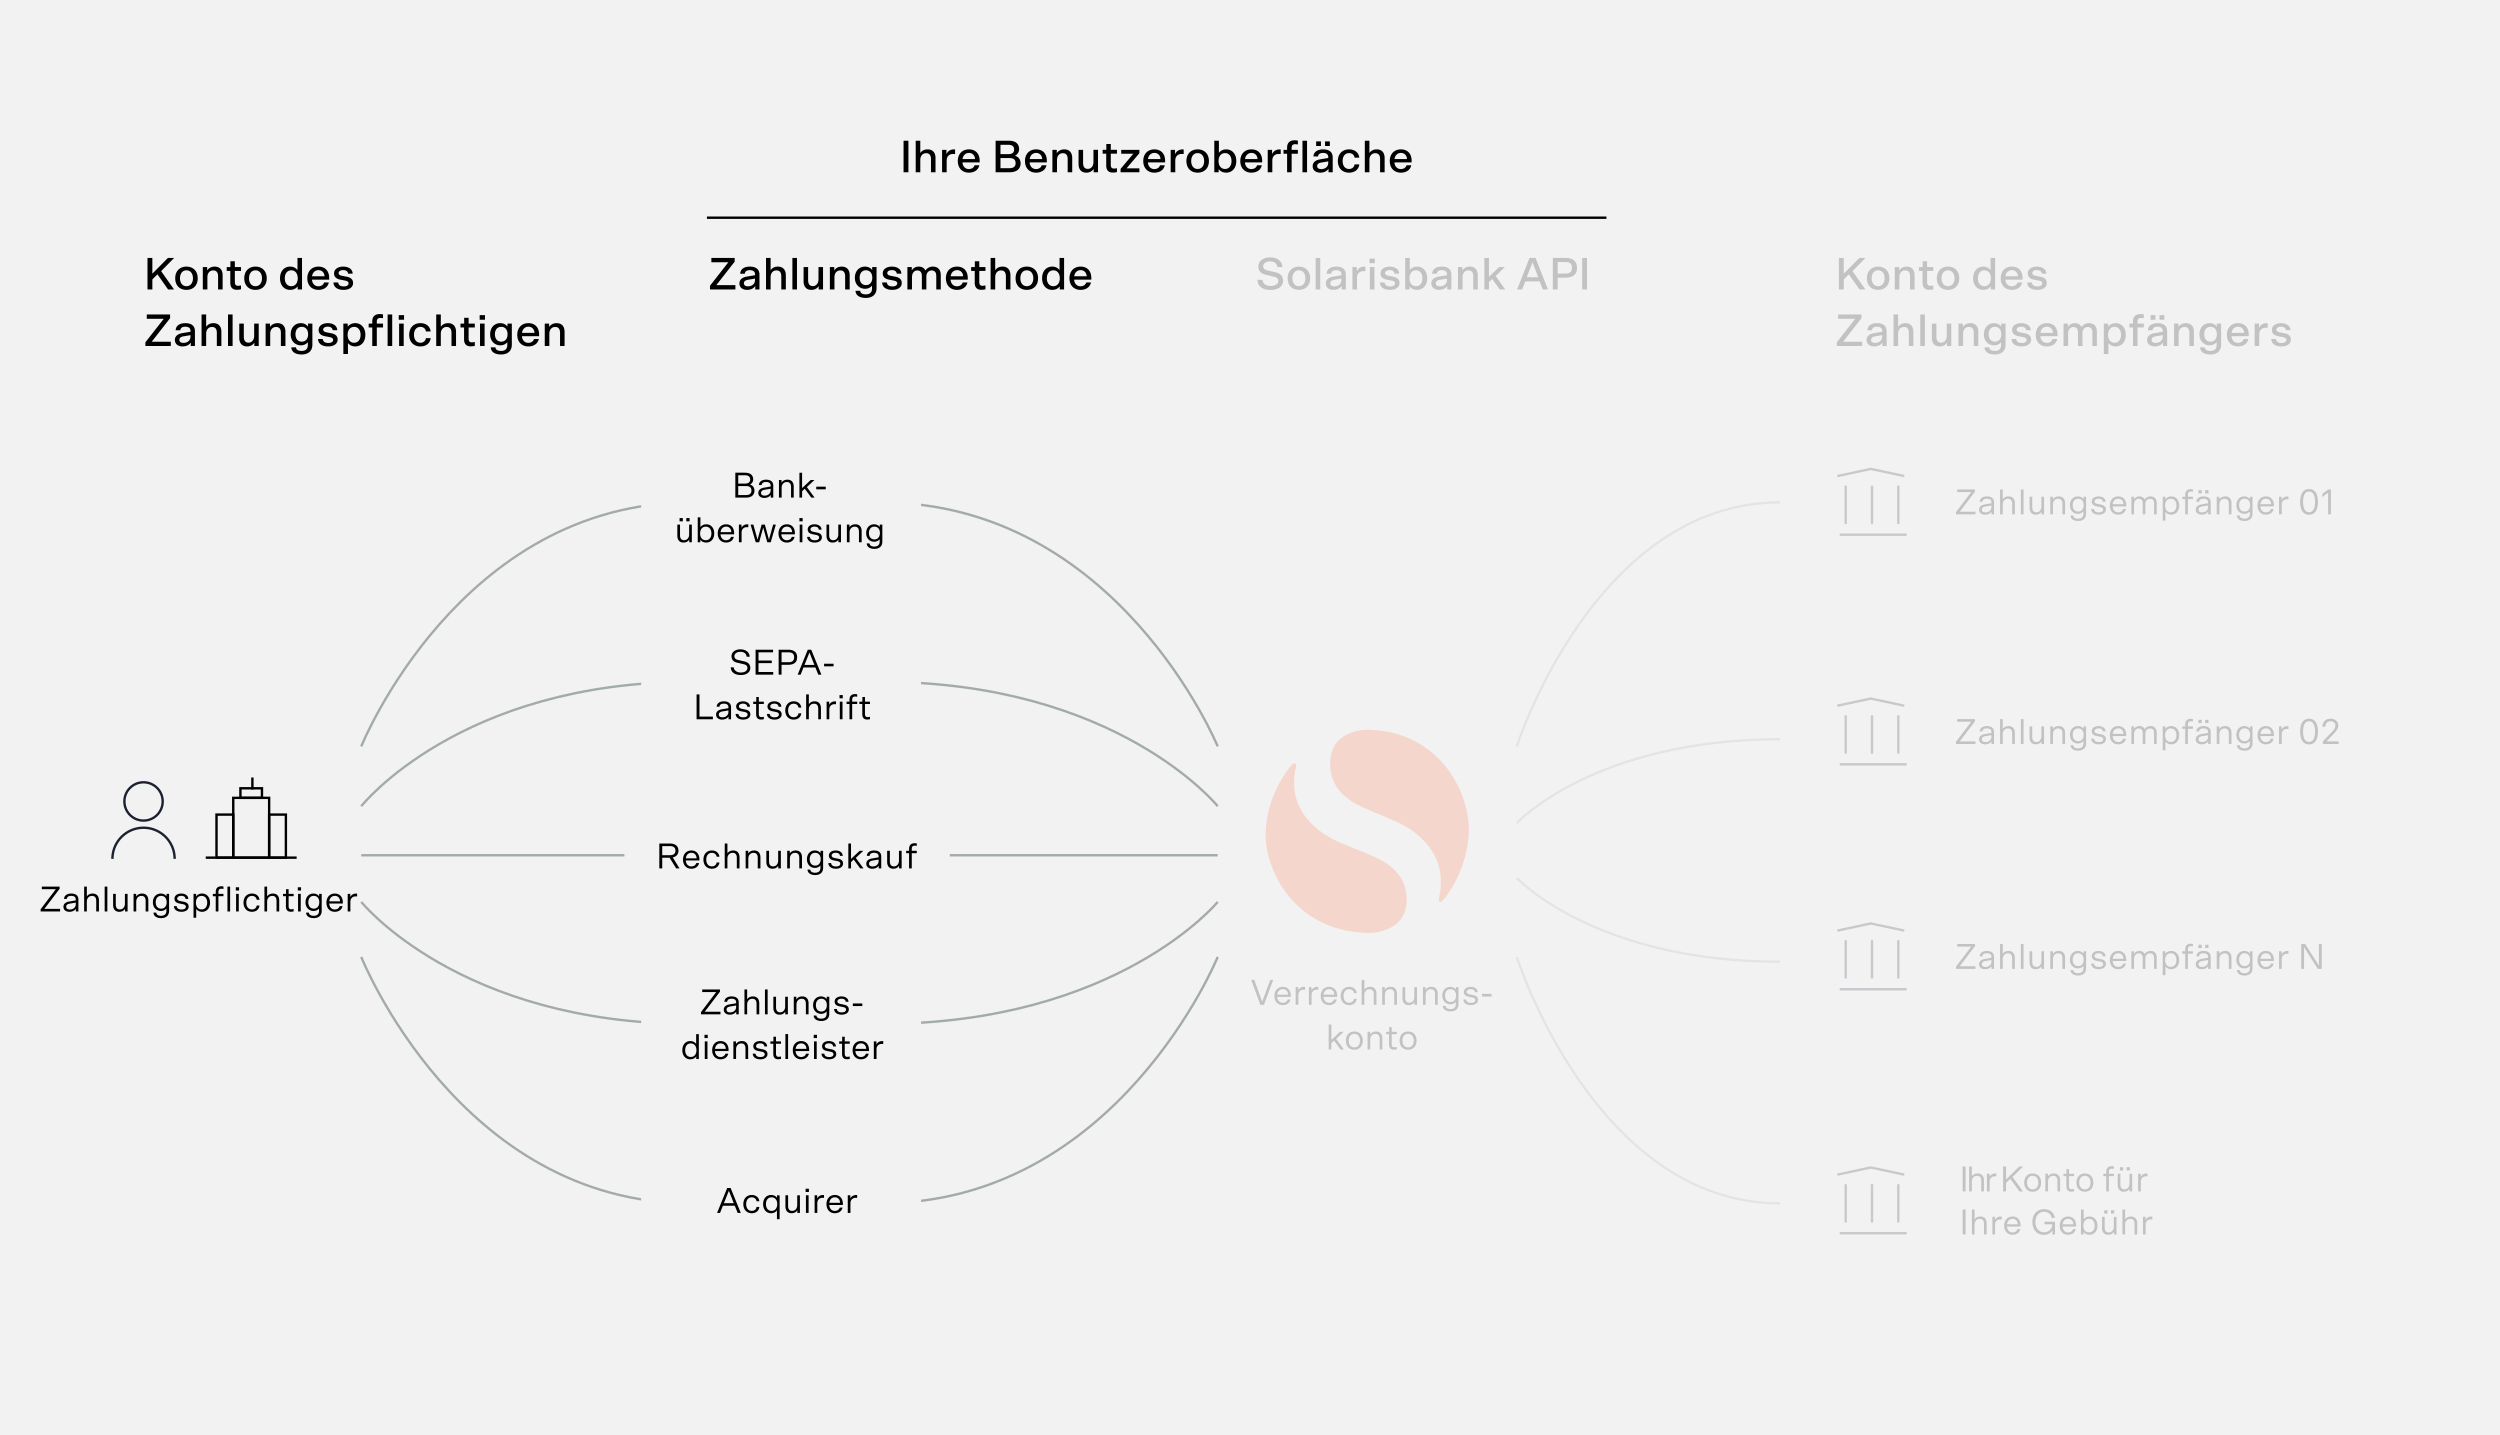 <svg xmlns="http://www.w3.org/2000/svg" width="1045" height="600" viewBox="0 0 1045 600"><g fill="none" fill-rule="evenodd"><rect width="1045" height="600" fill="#F2F2F2"/><g transform="translate(47 325)"><g stroke="currentColor" transform="translate(39)"><rect width="15" height="25" x="11.5" y="8.5"/><rect width="7" height="18" x="26.5" y="15.5"/><rect width="9" height="4" x="14.5" y="4.5"/><rect width="7" height="18" x="4.5" y="15.5"/><line x1="19.5" x2="19.5" y1="5"/><line x2="38" y1="33.5" y2="33.5"/></g><path stroke="#1B212F" d="M13 18a8 8 0 0 0 8-7.999A7.999 7.999 0 0 0 13 2c-4.419 0-8 3.58-8 8.001A8 8 0 0 0 13 18zm13 16c0-7.179-5.82-13-13-13S0 26.821 0 34"/></g><path stroke="#A3ABA9" d="M634 312s32.698-102 110-102M634 344s32.698-35 110-35m-110 58s32.698 35 110 35m-110-2s32.698 103 110 103"/><g stroke="#A3ABA9" transform="translate(151 210)"><path d="M0 102S41.02 0 138 0M0 167s41.02 51 138 51M0 127s41.02-52 138-52M0 190s41.02 103 138 103"/><line x2="138" y1="147.5" y2="147.5"/></g><g stroke="#A3ABA9" transform="translate(368 210)"><path d="M141 102S99.088 0 0 0m141 167S99.088 218 0 218m141-91S99.087 75 0 75m141 115S99.088 293 0 293"/><line x1="141" y1="147.5" y2="147.5"/></g><path fill="#FF6432" d="M572.063 305.004S556 304.347 556 319.184c0 12.366 10.101 16.77 15.844 19.244 6.72 2.894 11.786 5.035 11.786 5.035 9.37 4.2 18.133 12.253 18.612 23.859.166 4.027-.352 5.958-.654 7.503-.302 1.237-.37 1.74.268 2.107.638.366 1.544-.87 1.544-.87s9.974-11.437 10.581-28.245c.553-15.333-11.185-41.924-41.918-42.813m-.403 84.992s16.34.648 16.34-13.983c0-12.194-10.275-16.538-16.117-18.977-6.836-2.854-11.99-4.965-11.99-4.965-9.53-4.141-18.445-12.083-18.932-23.527-.17-3.971.358-5.875.665-7.399.308-1.22.376-1.717-.273-2.078-.649-.36-1.57.858-1.57.858s-10.147 11.278-10.765 27.853c-.563 15.12 11.378 41.341 42.64 42.218"/><g stroke="#1B212F" transform="translate(768 196)"><line x1="29" x2="1" y1="27.5" y2="27.5"/><polyline points="28 3 13.999 0 0 3"/><line x1="14.5" x2="14.5" y1="7" y2="23"/><line x1="25.5" x2="25.5" y1="7" y2="23"/><line x1="3.5" x2="3.5" y1="7" y2="23"/></g><g stroke="#1B212F" transform="translate(768 292)"><line x1="29" x2="1" y1="27.5" y2="27.5"/><polyline points="28 3 13.999 0 0 3"/><line x1="14.5" x2="14.5" y1="7" y2="23"/><line x1="25.5" x2="25.5" y1="7" y2="23"/><line x1="3.5" x2="3.5" y1="7" y2="23"/></g><g stroke="#1B212F" transform="translate(768 386)"><line x1="29" x2="1" y1="27.5" y2="27.5"/><polyline points="28 3 13.999 0 0 3"/><line x1="14.5" x2="14.5" y1="7" y2="23"/><line x1="25.5" x2="25.5" y1="7" y2="23"/><line x1="3.5" x2="3.5" y1="7" y2="23"/></g><g stroke="#1B212F" transform="translate(768 488)"><line x1="29" x2="1" y1="27.5" y2="27.5"/><polyline points="28 3 13.999 0 0 3"/><line x1="14.5" x2="14.5" y1="7" y2="23"/><line x1="25.5" x2="25.5" y1="7" y2="23"/><line x1="3.5" x2="3.5" y1="7" y2="23"/></g><g fill="#F2F2F2" transform="translate(261 198)"><rect width="67" height="27.66" rx="4" transform="translate(33)"/><rect width="62" height="27.66" rx="4" transform="translate(36 74)"/><rect width="136" height="23" rx="4" transform="translate(0 151)"/><rect width="42" height="27.66" rx="4" transform="translate(46 216)"/><rect width="70" height="23" rx="4" transform="translate(33 295)"/></g><polygon fill="#F2F2F2" points="268 531 385 531 385 161 268 161"/><path fill="currentColor" d="M854.431 505.425c2.163 0 4.017 1.208 4.447 3.434l.038.226h-1.29c-.285-1.62-1.68-2.58-3.18-2.58-2.145 0-3.645 1.755-3.645 4.29 0 2.565 1.485 4.305 3.57 4.305 1.624 0 3.29-.967 3.481-3.118l.014-.227h-3.285v-1.08h4.41V516h-1.08v-1.755c-.69 1.2-1.89 1.92-3.615 1.92-2.925 0-4.77-2.31-4.77-5.37 0-3.18 1.98-5.37 4.905-5.37zm10.03 3.075c1.92 0 3.36 1.26 3.36 3.765 0 .06 0 .187-.008.32l-.007.1h-5.67c.06 1.29.855 2.475 2.28 2.475.931 0 1.717-.399 2.031-1.233l.054-.162h1.185c-.33 1.59-1.665 2.37-3.24 2.37-1.98 0-3.48-1.41-3.48-3.825 0-2.325 1.455-3.81 3.495-3.81zm-23.218 0c1.92 0 3.36 1.26 3.36 3.765 0 .06 0 .187-.008.32l-.007.1h-5.67c.06 1.29.855 2.475 2.28 2.475.932 0 1.717-.399 2.031-1.233l.054-.162h1.185c-.33 1.59-1.665 2.37-3.24 2.37-1.98 0-3.48-1.41-3.48-3.825 0-2.325 1.455-3.81 3.495-3.81zm29.722-2.91v4.11c.6-.84 1.47-1.2 2.475-1.2 1.785 0 3.3 1.365 3.3 3.825s-1.545 3.81-3.27 3.81c-1.022 0-1.874-.34-2.435-1.056l-.115-.159V516h-1.08v-10.41h1.125zm8.8 3.045v4.395c0 1.56.69 2.115 1.71 2.115 1.279 0 2.034-1.006 2.095-2.225l.004-.16v-4.125h1.125V516h-1.08v-1.11c-.525.795-1.305 1.245-2.43 1.245-1.56 0-2.48-1.015-2.546-2.671l-.004-.194v-4.635h1.125zm-54.396-3.045v4.11c.57-.84 1.425-1.2 2.445-1.2 1.604 0 2.54 1.015 2.606 2.671l.004.194V516H829.3v-4.395c0-1.56-.705-2.115-1.77-2.115-1.322 0-2.094 1.006-2.156 2.225l-.004.16V516h-1.125v-10.41h1.125zm-3.759 0V516h-1.215v-10.41h1.215zm77.553 2.925c.108 0 .216 0 .385.008l.14.007v1.185c-.27-.015-.495-.015-.69-.015-1.105 0-2.031.741-2.11 2.053l-.005.182V516h-1.125v-7.365h1.08v1.35c.48-1.035 1.455-1.47 2.325-1.47zm-10.855-2.925v4.11c.57-.84 1.425-1.2 2.445-1.2 1.604 0 2.54 1.015 2.607 2.671l.003.194V516h-1.125v-4.395c0-1.56-.705-2.115-1.77-2.115-1.322 0-2.094 1.006-2.156 2.225l-.004.16V516h-1.125v-10.41h1.125zm-52.084 2.925c.108 0 .216 0 .385.008l.14.007v1.185c-.27-.015-.495-.015-.69-.015-1.105 0-2.032.741-2.11 2.053l-.005.182V516h-1.125v-7.365h1.08v1.35c.48-1.035 1.455-1.47 2.325-1.47zm36.976.975c-1.53 0-2.355 1.2-2.355 2.835s.825 2.82 2.355 2.82 2.355-1.185 2.355-2.82c0-1.635-.825-2.835-2.355-2.835zm-8.724-.015c-1.189 0-2.05.752-2.295 2.099l-.03.196h4.5c-.06-1.5-.975-2.295-2.175-2.295zm-23.218 0c-1.189 0-2.049.752-2.294 2.099l-.031.196h4.5c-.06-1.5-.975-2.295-2.175-2.295zM322.255 499.5c1.022 0 1.875.34 2.435 1.056l.115.159v-1.08h1.08v9.99h-1.125v-3.69c-.6.84-1.47 1.2-2.475 1.2-1.785 0-3.3-1.365-3.3-3.825s1.545-3.81 3.27-3.81zm558.68 6.39v1.365h-1.366v-1.365h1.365zm2.82 0v1.365h-1.366v-1.365h1.365zm-569.5-6.39c1.674 0 2.875.943 3.125 2.442l.026.183h-1.17c-.135-1.065-.99-1.635-1.98-1.635-1.53 0-2.355 1.185-2.355 2.82 0 1.635.825 2.835 2.355 2.835.935 0 1.75-.508 1.95-1.462l.03-.173h1.17c-.18 1.605-1.41 2.625-3.15 2.625-2.07 0-3.54-1.455-3.54-3.825s1.47-3.81 3.54-3.81zm15.175.135v4.395c0 1.56.69 2.115 1.71 2.115 1.28 0 2.035-1.006 2.096-2.225l.004-.16v-4.125h1.125V507h-1.08v-1.11c-.525.795-1.305 1.245-2.43 1.245-1.56 0-2.48-1.015-2.546-2.671l-.004-.194v-4.635h1.125zm19.53-.135c1.92 0 3.36 1.26 3.36 3.765 0 .06 0 .187-.008.32l-.007.1h-5.67c.06 1.29.855 2.475 2.28 2.475.931 0 1.717-.399 2.031-1.233l.054-.162h1.185c-.33 1.59-1.665 2.37-3.24 2.37-1.98 0-3.48-1.41-3.48-3.825 0-2.325 1.455-3.81 3.495-3.81zm-43.56-2.91l4.246 10.41h-1.305l-1.2-3h-4.965l-1.2 3h-1.245l4.23-10.41h1.44zm38.515 2.925c.108 0 .216 0 .385.008l.14.007v1.185c-.27-.015-.495-.015-.69-.015-1.105 0-2.031.741-2.11 2.053l-.005.182V507h-1.125v-7.365h1.08v1.35c.48-1.035 1.455-1.47 2.325-1.47zm13.854 0c.108 0 .216 0 .386.008l.14.007v1.185c-.27-.015-.496-.015-.69-.015-1.105 0-2.032.741-2.11 2.053l-.006.182V507h-1.125v-7.365h1.08v1.35c.48-1.035 1.455-1.47 2.325-1.47zm-19.769.12V507h-1.125v-7.365H338zm-15.475.855c-1.53 0-2.355 1.185-2.355 2.82 0 1.635.825 2.835 2.355 2.835s2.355-1.2 2.355-2.835-.825-2.82-2.355-2.82zm-17.86-2.745l-2.07 5.19h4.126l-2.055-5.19zm44.31 2.73c-1.189 0-2.05.752-2.295 2.099l-.03.196h4.5c-.06-1.5-.975-2.295-2.175-2.295zm-10.855-3.585v1.365h-1.365v-1.365h1.365zm511.534-6.39c2.07 0 3.54 1.455 3.54 3.825s-1.47 3.81-3.54 3.81c-2.07 0-3.54-1.44-3.54-3.81s1.47-3.825 3.54-3.825zm21.827 0c2.07 0 3.54 1.455 3.54 3.825s-1.47 3.81-3.54 3.81c-2.07 0-3.54-1.44-3.54-3.81s1.47-3.825 3.54-3.825zm14.836.135v4.395c0 1.56.69 2.115 1.71 2.115 1.28 0 2.035-1.006 2.096-2.225l.004-.16v-4.125h1.125V498h-1.08v-1.11c-.525.795-1.305 1.245-2.43 1.245-1.56 0-2.48-1.015-2.546-2.671l-.004-.194v-4.635h1.125zm-21.462-1.95v1.95h2.1v.99h-2.1v4.08c0 .885.285 1.38 1.02 1.38.26 0 .535-.025.808-.076l.272-.059v1.02c-.435.09-.855.135-1.26.135-1.176 0-1.9-.7-1.96-1.995l-.005-.18v-4.305h-1.215v-.99h1.26v-1.95h1.08zm32.286 1.83c.108 0 .216 0 .386.008l.14.007v1.185c-.27-.015-.496-.015-.69-.015-1.106 0-2.032.741-2.11 2.053l-.006.182V498h-1.125v-7.365h1.08v1.35c.48-1.035 1.455-1.47 2.325-1.47zm-75.531-2.925V498h-1.215v-10.41h1.215zm61.068-.12c.228 0 .523.02.77.058l.175.032v1.02c-.135-.03-.6-.09-.87-.09-.763 0-1.18.345-1.226 1.199l-.004.166v.78h2.1v.99h-2.1V498h-1.125v-6.375h-1.215v-.99h1.215v-.825c0-1.545.9-2.34 2.28-2.34zm-48.731 3.045c.108 0 .216 0 .385.008l.14.007v1.185c-.27-.015-.495-.015-.69-.015-1.105 0-2.032.741-2.11 2.053l-.005.182V498h-1.125v-7.365h1.08v1.35c.48-1.035 1.455-1.47 2.325-1.47zm-9.716-2.925v4.11c.57-.84 1.425-1.2 2.445-1.2 1.603 0 2.539 1.015 2.606 2.671l.004.194V498h-1.125v-4.395c0-1.56-.705-2.115-1.77-2.115-1.323 0-2.094 1.006-2.156 2.225l-.004.16V498h-1.125v-10.41h1.125zm34.299 2.91c1.603 0 2.539 1.015 2.606 2.671l.004.194V498h-1.125v-4.395c0-1.56-.705-2.115-1.77-2.115-1.323 0-2.094 1.006-2.156 2.225l-.004.16V498h-1.125v-7.365h1.08v1.11c.54-.795 1.335-1.245 2.49-1.245zm-20.002-2.91v5.43l5.55-5.43h1.605l-4.47 4.38 4.41 6.03h-1.5l-3.825-5.235-1.77 1.725V498h-1.215v-10.41h1.215zm11.126 3.9c-1.53 0-2.355 1.2-2.355 2.835s.825 2.82 2.355 2.82 2.355-1.185 2.355-2.82c0-1.635-.825-2.835-2.355-2.835zm21.827 0c-1.53 0-2.355 1.2-2.355 2.835s.825 2.82 2.355 2.82 2.355-1.185 2.355-2.82c0-1.635-.825-2.835-2.355-2.835zm16.006-3.6v1.365h-1.365v-1.365h1.365zm2.82 0v1.365h-1.365v-1.365h1.365zm-598.193-55.64v10.41h-1.08v-1.08c-.555.825-1.455 1.215-2.55 1.215-1.725 0-3.27-1.35-3.27-3.81s1.515-3.825 3.3-3.825c.938 0 1.758.314 2.351 1.038l.124.162v-4.11h1.125zm67.772 2.91c1.92 0 3.36 1.26 3.36 3.765 0 .06 0 .187-.008.32l-.007.1h-5.67c.06 1.29.855 2.475 2.28 2.475.931 0 1.717-.399 2.031-1.233l.054-.162h1.185c-.33 1.59-1.665 2.37-3.24 2.37-1.98 0-3.48-1.41-3.48-3.825 0-2.325 1.455-3.81 3.495-3.81zm-25.002 0c1.92 0 3.36 1.26 3.36 3.765 0 .06 0 .187-.008.32l-.007.1h-5.67c.06 1.29.855 2.475 2.28 2.475.932 0 1.717-.399 2.032-1.233l.053-.162h1.185c-.33 1.59-1.665 2.37-3.24 2.37-1.98 0-3.48-1.41-3.48-3.825 0-2.325 1.455-3.81 3.495-3.81zm-33.705 0c1.92 0 3.36 1.26 3.36 3.765 0 .06 0 .187-.007.32l-.008.1h-5.67c.06 1.29.855 2.475 2.28 2.475.932 0 1.718-.399 2.032-1.233l.053-.162h1.185c-.33 1.59-1.665 2.37-3.24 2.37-1.98 0-3.48-1.41-3.48-3.825 0-2.325 1.455-3.81 3.495-3.81zm16.566 0c1.414 0 2.772.666 2.914 2.077l.011.173h-1.17c-.045-.855-.75-1.29-1.755-1.29-1.05 0-1.71.48-1.71 1.14 0 .501.362.822 1.05.997l.165.038 1.515.3c1.35.27 2.04.915 2.04 2.01 0 1.275-1.14 2.19-3.015 2.19-1.79 0-3.026-.862-3.128-2.212l-.007-.158h1.17c.06.855.72 1.41 1.995 1.41 1.335 0 1.83-.51 1.83-1.185 0-.501-.362-.822-1.05-.997l-.165-.038-1.515-.3c-1.35-.27-2.04-.915-2.04-2.01 0-1.305 1.215-2.145 2.865-2.145zm28.74 0c1.413 0 2.771.666 2.914 2.077l.01.173h-1.17c-.044-.855-.75-1.29-1.754-1.29-1.05 0-1.71.48-1.71 1.14 0 .501.362.822 1.05.997l.165.038 1.515.3c1.35.27 2.04.915 2.04 2.01 0 1.275-1.14 2.19-3.015 2.19-1.791 0-3.026-.862-3.128-2.212l-.007-.158h1.17c.06.855.72 1.41 1.995 1.41 1.335 0 1.83-.51 1.83-1.185 0-.501-.362-.822-1.05-.997l-.165-.038-1.515-.3c-1.35-.27-2.04-.915-2.04-2.01 0-1.305 1.215-2.145 2.865-2.145zm6.618-1.815v1.95h2.1v.99h-2.1v4.08c0 .885.285 1.38 1.02 1.38.258 0 .534-.025.808-.076l.272-.059v1.02c-.435.09-.855.135-1.26.135-1.177 0-1.9-.7-1.961-1.995l-.004-.18v-4.305h-1.215v-.99h1.26v-1.95h1.08zm-28.74 0v1.95h2.1v.99h-2.1v4.08c0 .885.285 1.38 1.02 1.38.259 0 .535-.025.808-.076l.272-.059v1.02c-.435.09-.855.135-1.26.135-1.176 0-1.9-.7-1.96-1.995l-.005-.18v-4.305h-1.215v-.99h1.26v-1.95h1.08zm5.058-1.095v10.41h-1.125v-10.41h1.125zm39.628 2.933l.14.007v1.185c-.27-.015-.495-.015-.69-.015-1.105 0-2.032.741-2.11 2.053l-.005.182v4.065h-1.125v-7.365h1.08v1.35c.48-1.035 1.455-1.47 2.325-1.47l.17.001c.06 0 .13.003.215.007zm-27.667.112v7.365h-1.125v-7.365h1.125zm-45.666 0v7.365h-1.125v-7.365h1.125zm14.406-.135c1.604 0 2.54 1.015 2.606 2.671l.004.194v4.635h-1.125v-4.395c0-1.56-.705-2.115-1.77-2.115-1.322 0-2.094 1.006-2.156 2.225l-.004.16v4.125h-1.125v-7.365h1.08v1.11c.54-.795 1.335-1.245 2.49-1.245zm-21.368.99c-1.53 0-2.355 1.2-2.355 2.835s.825 2.82 2.355 2.82 2.355-1.185 2.355-2.82c0-1.635-.825-2.835-2.355-2.835zm277.358-4.99c2.07 0 3.54 1.455 3.54 3.825s-1.47 3.81-3.54 3.81c-2.07 0-3.54-1.44-3.54-3.81s1.47-3.825 3.54-3.825zm22.47 0c2.07 0 3.54 1.455 3.54 3.825s-1.47 3.81-3.54 3.81c-2.07 0-3.54-1.44-3.54-3.81s1.47-3.825 3.54-3.825zm-6.84-1.815v1.95h2.1v.99h-2.1v4.08c0 .885.286 1.38 1.02 1.38.26 0 .535-.025.808-.076l.272-.059v1.02c-.434.09-.855.135-1.26.135-1.176 0-1.9-.7-1.96-1.995l-.005-.18v-4.305h-1.214v-.99h1.26v-1.95h1.08zm-6.54 1.815c1.604 0 2.54 1.015 2.607 2.671l.004.194v4.635h-1.125v-4.395c0-1.56-.706-2.115-1.77-2.115-1.323 0-2.094 1.006-2.156 2.225l-.004.16v4.125h-1.125v-7.365h1.08v1.11c.54-.795 1.335-1.245 2.49-1.245zm-18.69-2.91v6.435l3.6-3.39h1.56l-3.164 2.97 3.224 4.395h-1.38l-2.73-3.705-1.11 1.065v2.64h-1.124v-10.41h1.125zm-255.318 7.885c-1.188 0-2.048.752-2.294 2.099l-.03.196h4.5c-.06-1.5-.976-2.295-2.176-2.295zm33.705 0c-1.188 0-2.049.752-2.294 2.099l-.031.196h4.5c-.06-1.5-.975-2.295-2.175-2.295zm25.002 0c-1.189 0-2.05.752-2.295 2.099l-.03.196h4.5c-.06-1.5-.975-2.295-2.175-2.295zm228.681-3.985c-1.53 0-2.355 1.2-2.355 2.835s.826 2.82 2.356 2.82c1.53 0 2.355-1.185 2.355-2.82 0-1.635-.826-2.835-2.356-2.835zm-22.47 0c-1.53 0-2.354 1.2-2.354 2.835s.824 2.82 2.354 2.82c1.53 0 2.356-1.185 2.356-2.82 0-1.635-.825-2.835-2.356-2.835zm-270.276.4v1.365h-1.365v-1.365h1.365zm45.666 0v1.365h-1.365v-1.365h1.365zm1.672-16.05c.92 0 1.71.336 2.262.985l.123.155v-1.005h1.08v7.125c0 1.995-1.335 3.015-3.33 3.015-1.979 0-3.081-.918-3.187-2.151l-.008-.144h1.17c.075.915.885 1.32 1.995 1.32 1.18 0 2.151-.482 2.23-1.856l.005-.184v-1.02c-.57.69-1.365 1.05-2.295 1.05-1.695 0-3.345-1.245-3.345-3.615 0-2.4 1.59-3.675 3.3-3.675zm-18.785.135v4.395c0 1.56.69 2.115 1.71 2.115 1.279 0 2.035-1.006 2.096-2.225l.004-.16v-4.125h1.125V424h-1.08v-1.11c-.525.795-1.305 1.245-2.43 1.245-1.56 0-2.48-1.015-2.547-2.671l-.003-.194v-4.635h1.125zm-18.61-.135c1.679 0 2.924.67 3.011 2.29l.005.185V424h-1.05v-1.14c-.615.93-1.695 1.275-2.73 1.275-1.305 0-2.475-.69-2.475-2.085 0-1.277.988-1.923 2.19-2.173l.165-.032 2.805-.48v-.39c0-1.095-.81-1.5-1.92-1.5-1.017 0-1.688.372-1.8 1.129l-.015.146h-1.17c.06-1.59 1.515-2.25 2.985-2.25zm45.963 0c1.414 0 2.772.666 2.914 2.077l.011.173h-1.17c-.045-.855-.75-1.29-1.755-1.29-1.05 0-1.71.48-1.71 1.14 0 .501.362.822 1.05.997l.165.038 1.515.3c1.35.27 2.04.915 2.04 2.01 0 1.275-1.14 2.19-3.015 2.19-1.79 0-3.026-.862-3.128-2.212l-.007-.158h1.17c.06.855.72 1.41 1.995 1.41 1.335 0 1.83-.51 1.83-1.185 0-.501-.362-.822-1.05-.997l-.165-.038-1.515-.3c-1.35-.27-2.04-.915-2.04-2.01 0-1.305 1.215-2.145 2.865-2.145zm-39.434-2.91v4.11c.57-.84 1.425-1.2 2.445-1.2 1.603 0 2.539 1.015 2.606 2.671l.004.194V424h-1.125v-4.395c0-1.56-.705-2.115-1.77-2.115-1.323 0-2.094 1.006-2.156 2.225l-.004.16V424h-1.125v-10.41h1.125zm8.568 0V424h-1.125v-10.41h1.125zm14.495 2.91c1.604 0 2.54 1.015 2.607 2.671l.003.194V424h-1.125v-4.395c0-1.56-.705-2.115-1.77-2.115-1.322 0-2.094 1.006-2.155 2.225l-.005.16V424h-1.125v-7.365h1.08v1.11c.54-.795 1.335-1.245 2.49-1.245zm-34.424-2.91v.93l-6.36 8.385h6.57V424h-8.145v-.93l6.36-8.385h-5.85v-1.095h7.425zm6.753 6.705l-2.55.435c-1.005.18-1.455.615-1.455 1.335 0 .675.525 1.11 1.47 1.11 1.238 0 2.435-.636 2.529-2.12l.006-.19v-.57zm35.624-2.82c-1.485 0-2.28 1.125-2.28 2.67 0 1.56.795 2.67 2.28 2.67 1.5 0 2.295-1.11 2.295-2.67 0-1.545-.795-2.67-2.295-2.67zm262.853-4.975c.92 0 1.71.336 2.262.985l.124.155v-1.005h1.08v7.125c0 1.995-1.336 3.015-3.33 3.015-1.98 0-3.082-.918-3.188-2.151l-.008-.144h1.17c.075.915.885 1.32 1.995 1.32 1.18 0 2.151-.482 2.23-1.856l.006-.184v-1.02c-.57.69-1.365 1.05-2.296 1.05-1.694 0-3.344-1.245-3.344-3.615 0-2.4 1.59-3.675 3.3-3.675zm-245.732 6.94v1.095h-3.96v-1.095h3.96zm254.313-6.94c1.413 0 2.77.666 2.913 2.077l.011.173h-1.17c-.044-.855-.75-1.29-1.754-1.29-1.05 0-1.71.48-1.71 1.14 0 .501.362.822 1.05.997l.165.038 1.514.3c1.35.27 2.04.915 2.04 2.01 0 1.275-1.14 2.19-3.014 2.19-1.792 0-3.026-.862-3.129-2.212l-.006-.158h1.17c.06.855.72 1.41 1.995 1.41 1.335 0 1.83-.51 1.83-1.185 0-.501-.363-.822-1.05-.997l-.166-.038-1.514-.3c-1.35-.27-2.04-.915-2.04-2.01 0-1.305 1.214-2.145 2.865-2.145zm-50.79 0c1.673 0 2.874.943 3.124 2.442l.025.183h-1.17c-.135-1.065-.99-1.635-1.98-1.635-1.53 0-2.355 1.185-2.355 2.82 0 1.635.826 2.835 2.356 2.835.935 0 1.75-.508 1.95-1.462l.03-.173h1.17c-.18 1.605-1.41 2.625-3.15 2.625-2.07 0-3.54-1.455-3.54-3.825s1.47-3.81 3.54-3.81zm-8.415 0c1.92 0 3.36 1.26 3.36 3.765 0 .06 0 .187-.008.32l-.007.1h-5.67c.06 1.29.855 2.475 2.28 2.475.931 0 1.717-.399 2.031-1.233l.053-.162h1.186c-.33 1.59-1.666 2.37-3.24 2.37-1.98 0-3.48-1.41-3.48-3.825 0-2.325 1.455-3.81 3.495-3.81zm-19.35 0c1.92 0 3.36 1.26 3.36 3.765 0 .06 0 .187-.008.32l-.007.1h-5.67c.06 1.29.854 2.475 2.28 2.475.931 0 1.717-.399 2.031-1.233l.053-.162h1.186c-.33 1.59-1.665 2.37-3.24 2.37-1.98 0-3.48-1.41-3.48-3.825 0-2.325 1.455-3.81 3.495-3.81zm51.164.135v4.395c0 1.56.69 2.115 1.71 2.115 1.28 0 2.036-1.006 2.097-2.225l.004-.16v-4.125h1.125V420h-1.08v-1.11c-.525.795-1.305 1.245-2.43 1.245-1.56 0-2.48-1.015-2.547-2.671l-.004-.194v-4.635h1.125zm-42.375-.12c.109 0 .216 0 .386.008l.14.007v1.185c-.27-.015-.495-.015-.69-.015-1.105 0-2.032.741-2.11 2.053l-.005.182V420h-1.125v-7.365h1.08v1.35c.48-1.035 1.454-1.47 2.324-1.47zm25.306-2.925v4.11c.57-.84 1.424-1.2 2.444-1.2 1.604 0 2.54 1.015 2.607 2.671l.003.194V420h-1.125v-4.395c0-1.56-.704-2.115-1.77-2.115-1.322 0-2.093 1.006-2.155 2.225l-.005.16V420h-1.125v-10.41h1.125zm-46.005 0l3.3 9.15 3.36-9.15h1.245l-3.87 10.41h-1.515l-3.81-10.41h1.29zm74.07 2.91c1.603 0 2.539 1.015 2.606 2.671l.003.194V420h-1.125v-4.395c0-1.56-.704-2.115-1.77-2.115-1.322 0-2.093 1.006-2.155 2.225l-.005.16V420h-1.125v-7.365h1.08v1.11c.54-.795 1.336-1.245 2.49-1.245zm-47.836.015c.108 0 .216 0 .386.008l.14.007v1.185c-.27-.015-.495-.015-.69-.015-1.105 0-2.032.741-2.11 2.053l-.006.182V420h-1.125v-7.365h1.08v1.35c.48-1.035 1.456-1.47 2.326-1.47zm30.795-.015c1.604 0 2.54 1.015 2.607 2.671l.004.194V420h-1.125v-4.395c0-1.56-.706-2.115-1.77-2.115-1.323 0-2.094 1.006-2.156 2.225l-.004.16V420h-1.125v-7.365h1.08v1.11c.54-.795 1.335-1.245 2.49-1.245zm25.005.975c-1.485 0-2.28 1.125-2.28 2.67 0 1.56.795 2.67 2.28 2.67 1.5 0 2.295-1.11 2.295-2.67 0-1.545-.794-2.67-2.294-2.67zm17.145 1.965v1.095h-3.96v-1.095h3.96zm-87.255-1.965c-1.188 0-2.048.752-2.294 2.099l-.03.196h4.5c-.06-1.5-.976-2.295-2.176-2.295zm19.35 0c-1.188 0-2.048.752-2.294 2.099l-.03.196h4.5c-.06-1.5-.976-2.295-2.176-2.295zM868.52 397.5c.919 0 1.709.336 2.261.985l.124.155v-1.005h1.08v7.125c0 1.995-1.335 3.015-3.33 3.015-1.98 0-3.082-.918-3.188-2.151l-.007-.144h1.17c.075.915.885 1.32 1.995 1.32 1.178 0 2.15-.482 2.23-1.856l.005-.184v-1.02c-.57.69-1.365 1.05-2.295 1.05-1.695 0-3.345-1.245-3.345-3.615 0-2.4 1.59-3.675 3.3-3.675zm69.566 0c.92 0 1.71.336 2.262.985l.123.155v-1.005h1.08v7.125c0 1.995-1.335 3.015-3.33 3.015-1.979 0-3.081-.918-3.187-2.151l-.008-.144h1.17c.075.915.885 1.32 1.995 1.32 1.179 0 2.15-.482 2.23-1.856l.005-.184v-1.02c-.57.69-1.365 1.05-2.295 1.05-1.695 0-3.345-1.245-3.345-3.615 0-2.4 1.59-3.675 3.3-3.675zm-30.44 0c1.724 0 3.27 1.35 3.27 3.81s-1.516 3.825-3.3 3.825c-.939 0-1.76-.314-2.352-1.038l-.124-.162v3.69h-1.125v-9.99h1.08v1.08c.555-.825 1.455-1.215 2.55-1.215zm-30.432 0c1.413 0 2.771.666 2.913 2.077l.012.173h-1.17c-.045-.855-.75-1.29-1.755-1.29-1.05 0-1.71.48-1.71 1.14 0 .501.362.822 1.05.997l.165.038 1.515.3c1.35.27 2.04.915 2.04 2.01 0 1.275-1.14 2.19-3.015 2.19-1.792 0-3.026-.862-3.129-2.212l-.006-.158h1.17c.06.855.72 1.41 1.995 1.41 1.335 0 1.83-.51 1.83-1.185 0-.501-.363-.822-1.05-.997l-.165-.038-1.515-.3c-1.35-.27-2.04-.915-2.04-2.01 0-1.305 1.215-2.145 2.865-2.145zm-27.732.135v4.395c0 1.56.69 2.115 1.71 2.115 1.28 0 2.035-1.006 2.096-2.225l.004-.16v-4.125h1.125V405h-1.08v-1.11c-.525.795-1.305 1.245-2.43 1.245-1.56 0-2.48-1.015-2.546-2.671l-.004-.194v-4.635h1.125zm-18.987-.135c1.678 0 2.923.67 3.01 2.29l.005.185V405h-1.05v-1.14c-.615.93-1.695 1.275-2.73 1.275-1.305 0-2.475-.69-2.475-2.085 0-1.277.988-1.923 2.19-2.173l.165-.032 2.805-.48v-.39c0-1.095-.81-1.5-1.92-1.5-1.017 0-1.688.372-1.8 1.129l-.015.146h-1.17c.06-1.59 1.515-2.25 2.985-2.25zm116.645 0c1.92 0 3.36 1.26 3.36 3.765 0 .06 0 .187-.008.32l-.007.1h-5.67c.06 1.29.855 2.475 2.28 2.475.932 0 1.717-.399 2.032-1.233l.053-.162h1.185c-.33 1.59-1.665 2.37-3.24 2.37-1.98 0-3.48-1.41-3.48-3.825 0-2.325 1.455-3.81 3.495-3.81zm-61.728 0c1.92 0 3.36 1.26 3.36 3.765v.133a4.683 4.683 0 0 1-.007.187l-.008.1h-5.67c.06 1.29.855 2.475 2.28 2.475.932 0 1.718-.399 2.032-1.233l.053-.162h1.185c-.33 1.59-1.665 2.37-3.24 2.37-1.98 0-3.48-1.41-3.48-3.825 0-2.325 1.455-3.81 3.495-3.81zm35.646 0c1.678 0 2.924.67 3.01 2.29l.005.185V405h-1.05v-1.14c-.615.93-1.695 1.275-2.73 1.275-1.305 0-2.475-.69-2.475-2.085 0-1.277.988-1.923 2.19-2.173l.165-.032 2.805-.48v-.39c0-1.095-.81-1.5-1.92-1.5-1.016 0-1.687.372-1.8 1.129l-.015.146h-1.17c.06-1.59 1.515-2.25 2.985-2.25zm-75.215-2.91V405h-1.125v-10.41h1.125zm117.719 0l5.745 9.075v-9.075h1.17V405h-1.635l-5.745-9.075V405h-1.17v-10.41h1.635zM860.59 397.5c1.603 0 2.539 1.015 2.606 2.671l.004.194V405h-1.125v-4.395c0-1.56-.705-2.115-1.77-2.115-1.323 0-2.094 1.006-2.156 2.225l-.004.16V405h-1.125v-7.365h1.08v1.11c.54-.795 1.335-1.245 2.49-1.245zm95.453.015c.108 0 .216 0 .385.008l.14.007v1.185c-.27-.015-.495-.015-.69-.015-1.105 0-2.031.741-2.11 2.053l-.005.182V405h-1.125v-7.365h1.08v1.35c.48-1.035 1.455-1.47 2.325-1.47zm-40.35-3.045c.228 0 .523.02.77.058l.175.032v1.02c-.135-.03-.6-.09-.87-.09-.762 0-1.179.345-1.225 1.199l-.005.166v.78h2.1v.99h-2.1V405h-1.125v-6.375h-1.215v-.99h1.215v-.825c0-1.545.9-2.34 2.28-2.34zm-78.545.12v4.11c.57-.84 1.425-1.2 2.445-1.2 1.603 0 2.539 1.015 2.606 2.671l.004.194V405h-1.125v-4.395c0-1.56-.705-2.115-1.77-2.115-1.323 0-2.094 1.006-2.156 2.225l-.004.16V405h-1.125v-10.41h1.125zm-11.613 0v.93l-6.36 8.385h6.57V405H817.6v-.93l6.36-8.385h-5.85v-1.095h7.425zm104.621 2.91c1.603 0 2.54 1.015 2.606 2.671l.004.194V405h-1.125v-4.395c0-1.56-.705-2.115-1.77-2.115-1.322 0-2.094 1.006-2.156 2.225l-.004.16V405h-1.125v-7.365h1.08v1.11c.54-.795 1.335-1.245 2.49-1.245zm-31.206 0c1.403 0 2.472.795 2.546 2.64l.004.21V405h-1.11v-4.605c0-1.305-.6-1.905-1.71-1.905-.902 0-1.817.656-1.899 1.942l-.006.188V405h-1.125v-4.5c0-1.41-.57-2.01-1.71-2.01-.975 0-1.827.81-1.9 2.193l-.005.192V405h-1.125v-7.365h1.08v1.095c.42-.66 1.14-1.23 2.235-1.23 1.08 0 1.845.465 2.25 1.305.54-.795 1.29-1.305 2.475-1.305zm24.027 3.795l-2.55.435c-1.005.18-1.455.615-1.455 1.335 0 .675.525 1.11 1.47 1.11 1.239 0 2.436-.636 2.53-2.12l.005-.19v-.57zm-90.563 0l-2.55.435c-1.005.18-1.455.615-1.455 1.335 0 .675.525 1.11 1.47 1.11 1.238 0 2.435-.636 2.529-2.12l.006-.19v-.57zm74.96-2.805c-1.53 0-2.355 1.185-2.355 2.82 0 1.635.825 2.835 2.355 2.835s2.355-1.2 2.355-2.835-.825-2.82-2.355-2.82zm30.861-.015c-1.485 0-2.28 1.125-2.28 2.67 0 1.56.795 2.67 2.28 2.67 1.5 0 2.295-1.11 2.295-2.67 0-1.545-.795-2.67-2.295-2.67zm-69.566 0c-1.485 0-2.28 1.125-2.28 2.67 0 1.56.795 2.67 2.28 2.67 1.5 0 2.295-1.11 2.295-2.67 0-1.545-.795-2.67-2.295-2.67zm16.757 0c-1.188 0-2.048.752-2.294 2.099l-.03.196h4.5c-.06-1.5-.976-2.295-2.176-2.295zm61.728 0c-1.188 0-2.049.752-2.294 2.099l-.031.196h4.5c-.06-1.5-.975-2.295-2.175-2.295zm-24.012-3.585v1.365h-1.365v-1.365h1.365zm-2.82 0v1.365h-1.365v-1.365h1.365zM131.007 373.5c.92 0 1.71.336 2.262.985l.124.155v-1.005h1.08v7.125c0 1.995-1.336 3.015-3.33 3.015-1.98 0-3.082-.918-3.188-2.151l-.007-.144h1.17c.075.915.885 1.32 1.995 1.32 1.178 0 2.15-.482 2.23-1.856l.005-.184v-1.02c-.57.69-1.366 1.05-2.296 1.05-1.695 0-3.344-1.245-3.344-3.615 0-2.4 1.59-3.675 3.3-3.675zm-63.794 0c.919 0 1.709.336 2.261.985l.123.155v-1.005h1.08v7.125c0 1.995-1.335 3.015-3.33 3.015-1.978 0-3.081-.918-3.187-2.151l-.007-.144h1.17c.075.915.885 1.32 1.995 1.32 1.178 0 2.15-.482 2.23-1.856l.004-.184v-1.02c-.57.69-1.365 1.05-2.295 1.05-1.695 0-3.345-1.245-3.345-3.615 0-2.4 1.59-3.675 3.3-3.675zm17.31 0c1.725 0 3.27 1.35 3.27 3.81s-1.516 3.825-3.3 3.825c-.938 0-1.759-.314-2.352-1.038l-.124-.162v3.69h-1.124v-9.99h1.08v1.08c.555-.825 1.454-1.215 2.55-1.215zm55.424 0c1.92 0 3.36 1.26 3.36 3.765 0 .06 0 .187-.007.32l-.008.1h-5.67c.06 1.29.855 2.475 2.28 2.475.932 0 1.718-.399 2.032-1.233l.054-.162h1.185c-.33 1.59-1.666 2.37-3.24 2.37-1.98 0-3.48-1.41-3.48-3.825 0-2.325 1.454-3.81 3.494-3.81zm-110.19 0c1.678 0 2.924.67 3.01 2.29l.005.185V381h-1.05v-1.14c-.614.93-1.695 1.275-2.73 1.275-1.305 0-2.475-.69-2.475-2.085 0-1.277.989-1.923 2.19-2.173l.165-.032 2.805-.48v-.39c0-1.095-.81-1.5-1.92-1.5-1.016 0-1.687.372-1.8 1.129l-.015.146h-1.17c.06-1.59 1.516-2.25 2.986-2.25zm75.57 0c1.674 0 2.875.943 3.125 2.442l.026.183h-1.17c-.136-1.065-.99-1.635-1.98-1.635-1.53 0-2.356 1.185-2.356 2.82 0 1.635.826 2.835 2.356 2.835.934 0 1.75-.508 1.95-1.462l.03-.173h1.17c-.18 1.605-1.41 2.625-3.15 2.625-2.07 0-3.54-1.455-3.54-3.825s1.47-3.81 3.54-3.81zm-29.534 0c1.413 0 2.77.666 2.913 2.077l.011.173h-1.17c-.044-.855-.75-1.29-1.754-1.29-1.05 0-1.71.48-1.71 1.14 0 .501.362.822 1.05.997l.165.038 1.514.3c1.35.27 2.04.915 2.04 2.01 0 1.275-1.14 2.19-3.014 2.19-1.792 0-3.026-.862-3.129-2.212l-.007-.158h1.17c.06.855.72 1.41 1.996 1.41 1.335 0 1.83-.51 1.83-1.185 0-.501-.363-.822-1.05-.997l-.165-.038-1.516-.3c-1.35-.27-2.04-.915-2.04-2.01 0-1.305 1.215-2.145 2.865-2.145zm-27.39.135v4.395c0 1.56.69 2.115 1.71 2.115 1.279 0 2.035-1.006 2.096-2.225l.003-.16v-4.125h1.125V381h-1.08v-1.11c-.524.795-1.304 1.245-2.43 1.245-1.56 0-2.48-1.015-2.546-2.671l-.003-.194v-4.635h1.125zm72.24-1.95v1.95h2.1v.99h-2.1v4.08c0 .885.284 1.38 1.02 1.38.258 0 .534-.025.807-.076l.273-.059v1.02c-.435.09-.855.135-1.26.135-1.177 0-1.9-.7-1.961-1.995l-.005-.18v-4.305h-1.215v-.99h1.26v-1.95h1.08zM59.398 373.5c1.603 0 2.539 1.015 2.606 2.671l.004.194V381h-1.126v-4.395c0-1.56-.704-2.115-1.77-2.115-1.322 0-2.093 1.006-2.155 2.225l-.005.16V381h-1.124v-7.365h1.08v1.11c.54-.795 1.334-1.245 2.49-1.245zm36.794-2.91V381h-1.124v-10.41h1.124zm3.616 3.045V381h-1.126v-7.365h1.126zm48.93-.12c.107 0 .215 0 .385.008l.14.007v1.185c-.27-.015-.495-.015-.69-.015-1.105 0-2.032.741-2.11 2.053l-.005.182V381h-1.125v-7.365h1.08v1.35c.48-1.035 1.454-1.47 2.325-1.47zm-56.28-3.045c.228 0 .523.02.77.058l.175.032v1.02a5.78 5.78 0 0 0-.87-.09c-.763 0-1.18.345-1.226 1.199l-.005.166v.78h2.1v.99h-2.1V381h-1.125v-6.375h-1.215v-.99h1.215v-.825c0-1.545.9-2.34 2.28-2.34zm33.255 3.165V381h-1.125v-7.365h1.125zm-100.8-3.045v.93l-6.36 8.385h6.57V381h-8.146v-.93l6.36-8.385h-5.85v-1.095h7.426zm19.964 0V381h-1.125v-10.41h1.125zm66.78 0v4.11c.57-.84 1.425-1.2 2.446-1.2 1.603 0 2.539 1.015 2.606 2.671l.004.194V381h-1.125v-4.395c0-1.56-.706-2.115-1.77-2.115-1.323 0-2.094 1.006-2.156 2.225l-.005.16V381h-1.124v-10.41h1.124zm-75.36 0v4.11c.57-.84 1.425-1.2 2.446-1.2 1.603 0 2.539 1.015 2.606 2.671l.004.194V381h-1.126v-4.395c0-1.56-.704-2.115-1.77-2.115-1.322 0-2.093 1.006-2.155 2.225l-.005.16V381h-1.124v-10.41h1.124zm-4.62 6.705l-2.55.435c-1.005.18-1.454.615-1.454 1.335 0 .675.525 1.11 1.47 1.11 1.238 0 2.435-.636 2.529-2.12l.005-.19v-.57zm52.576-2.805c-1.53 0-2.356 1.185-2.356 2.82 0 1.635.825 2.835 2.355 2.835s2.356-1.2 2.356-2.835-.826-2.82-2.356-2.82zm46.904-.015c-1.484 0-2.28 1.125-2.28 2.67 0 1.56.796 2.67 2.28 2.67 1.5 0 2.295-1.11 2.295-2.67 0-1.545-.794-2.67-2.294-2.67zm-63.795 0c-1.484 0-2.28 1.125-2.28 2.67 0 1.56.796 2.67 2.28 2.67 1.5 0 2.296-1.11 2.296-2.67 0-1.545-.796-2.67-2.296-2.67zm72.6 0c-1.188 0-2.048.752-2.294 2.099l-.03.196h4.5c-.06-1.5-.976-2.295-2.175-2.295zm-14.13-3.585v1.365h-1.364v-1.365h1.364zm-25.904 0v1.365h-1.365v-1.365h1.364zm240.666-15.39c.92 0 1.71.336 2.262.985l.123.155v-1.005h1.08v7.125c0 1.995-1.335 3.015-3.33 3.015-1.979 0-3.081-.918-3.187-2.151l-.008-.144h1.17c.075.915.885 1.32 1.995 1.32 1.179 0 2.151-.482 2.23-1.856l.005-.184v-1.02c-.57.69-1.365 1.05-2.295 1.05-1.695 0-3.345-1.245-3.345-3.615 0-2.4 1.59-3.675 3.3-3.675zm24.746 0c1.677 0 2.923.67 3.01 2.29l.005.185V363h-1.05v-1.14c-.615.93-1.695 1.275-2.73 1.275-1.305 0-2.475-.69-2.475-2.085 0-1.277.988-1.923 2.19-2.173l.165-.032 2.805-.48v-.39c0-1.095-.81-1.5-1.92-1.5-1.017 0-1.688.372-1.8 1.129l-.015.146h-1.17c.06-1.59 1.515-2.25 2.985-2.25zm-76.351 0c1.92 0 3.36 1.26 3.36 3.765 0 .06 0 .187-.008.32l-.007.1h-5.67c.06 1.29.855 2.475 2.28 2.475.931 0 1.717-.399 2.031-1.233l.054-.162h1.185c-.33 1.59-1.665 2.37-3.24 2.37-1.98 0-3.48-1.41-3.48-3.825 0-2.325 1.455-3.81 3.495-3.81zm60.349 0c1.413 0 2.771.666 2.913 2.077l.012.173h-1.17c-.045-.855-.75-1.29-1.755-1.29-1.05 0-1.71.48-1.71 1.14 0 .501.362.822 1.05.997l.165.038 1.515.3c1.35.27 2.04.915 2.04 2.01 0 1.275-1.14 2.19-3.015 2.19-1.791 0-3.026-.862-3.129-2.212l-.006-.158h1.17c.06.855.72 1.41 1.995 1.41 1.335 0 1.83-.51 1.83-1.185 0-.501-.362-.822-1.05-.997l-.165-.038-1.515-.3c-1.35-.27-2.04-.915-2.04-2.01 0-1.305 1.215-2.145 2.865-2.145zm-27.88.135v4.395c0 1.56.69 2.115 1.71 2.115 1.279 0 2.035-1.006 2.095-2.225l.004-.16v-4.125h1.125V363h-1.08v-1.11c-.525.795-1.305 1.245-2.43 1.245-1.56 0-2.48-1.015-2.546-2.671l-.004-.194v-4.635h1.125zm-23.891-.135c1.673 0 2.875.943 3.125 2.442l.025.183h-1.17c-.135-1.065-.99-1.635-1.98-1.635-1.53 0-2.355 1.185-2.355 2.82 0 1.635.825 2.835 2.355 2.835.935 0 1.75-.508 1.951-1.462l.029-.173h1.17c-.18 1.605-1.41 2.625-3.15 2.625-2.07 0-3.54-1.455-3.54-3.825s1.47-3.81 3.54-3.81zm74.386.135v4.395c0 1.56.69 2.115 1.71 2.115 1.28 0 2.035-1.006 2.096-2.225l.004-.16v-4.125h1.125V363h-1.08v-1.11c-.525.795-1.305 1.245-2.43 1.245-1.56 0-2.48-1.015-2.546-2.671l-.004-.194v-4.635h1.125zm-56.704-.135c1.603 0 2.539 1.015 2.606 2.671l.004.194V363h-1.125v-4.395c0-1.56-.705-2.115-1.77-2.115-1.323 0-2.094 1.006-2.156 2.225l-.004.16V363h-1.125v-7.365h1.08v1.11c.54-.795 1.335-1.245 2.49-1.245zm40.477-2.91v6.435l3.6-3.39h1.56l-3.165 2.97 3.225 4.395h-1.38l-2.73-3.705-1.11 1.065V363h-1.125v-10.41h1.125zm-51.666 0v4.11c.57-.84 1.425-1.2 2.445-1.2 1.604 0 2.54 1.015 2.607 2.671l.003.194V363h-1.125v-4.395c0-1.56-.705-2.115-1.77-2.115-1.322 0-2.093 1.006-2.155 2.225l-.005.16V363h-1.125v-10.41h1.125zm-24.085 0c2.265 0 3.615 1.05 3.615 2.985 0 1.507-.837 2.41-2.196 2.787l-.189.048 2.85 4.59h-1.41l-2.76-4.455h-3.075V363h-1.215v-10.41h4.38zm102.296-.12c.228 0 .524.02.77.058l.175.032v1.02c-.135-.03-.6-.09-.87-.09-.762 0-1.179.345-1.225 1.199l-.005.166v.78h2.1v.99h-2.1V363h-1.125v-6.375h-1.215v-.99h1.215v-.825c0-1.545.9-2.34 2.28-2.34zm-49.655 3.03c1.603 0 2.539 1.015 2.606 2.671l.004.194V363H334.1v-4.395c0-1.56-.705-2.115-1.77-2.115-1.323 0-2.094 1.006-2.156 2.225l-.004.16V363h-1.125v-7.365h1.08v1.11c.54-.795 1.335-1.245 2.49-1.245zm34.644 3.795l-2.55.435c-1.005.18-1.455.615-1.455 1.335 0 .675.525 1.11 1.47 1.11 1.238 0 2.435-.636 2.529-2.12l.006-.19v-.57zm-26.516-2.82c-1.485 0-2.28 1.125-2.28 2.67 0 1.56.795 2.67 2.28 2.67 1.5 0 2.295-1.11 2.295-2.67 0-1.545-.795-2.67-2.295-2.67zm-51.74 0c-1.189 0-2.05.752-2.295 2.099l-.03.196h4.5c-.06-1.5-.975-2.295-2.175-2.295zm-9.074-2.805h-3.12v3.81h3.12c1.485 0 2.4-.525 2.4-1.905s-.915-1.905-2.4-1.905zm658.155-50.17c.92 0 1.71.336 2.262.985l.123.155v-1.005h1.08v7.125c0 1.995-1.335 3.015-3.33 3.015-1.979 0-3.081-.918-3.187-2.151l-.008-.144h1.17c.075.915.885 1.32 1.995 1.32 1.179 0 2.15-.482 2.23-1.856l.005-.184v-1.02c-.57.69-1.365 1.05-2.295 1.05-1.695 0-3.345-1.245-3.345-3.615 0-2.4 1.59-3.675 3.3-3.675zm-69.566 0c.919 0 1.709.336 2.261.985l.124.155v-1.005h1.08v7.125c0 1.995-1.335 3.015-3.33 3.015-1.98 0-3.082-.918-3.188-2.151l-.007-.144h1.17c.075.915.885 1.32 1.995 1.32 1.178 0 2.15-.482 2.23-1.856l.005-.184v-1.02c-.57.69-1.365 1.05-2.295 1.05-1.695 0-3.345-1.245-3.345-3.615 0-2.4 1.59-3.675 3.3-3.675zm39.125 0c1.725 0 3.27 1.35 3.27 3.81s-1.515 3.825-3.3 3.825c-.938 0-1.758-.314-2.351-1.038l-.124-.162v3.69h-1.125v-9.99h1.08v1.08c.555-.825 1.455-1.215 2.55-1.215zm57.537-3.075c2.16 0 3.72 1.605 3.72 5.37s-1.56 5.37-3.72 5.37-3.72-1.605-3.72-5.37 1.56-5.37 3.72-5.37zm-115.7 3.21v4.395c0 1.56.69 2.115 1.71 2.115 1.28 0 2.035-1.006 2.096-2.225l.004-.16v-4.125h1.125V311h-1.08v-1.11c-.525.795-1.305 1.245-2.43 1.245-1.56 0-2.48-1.015-2.546-2.671l-.004-.194v-4.635h1.125zm35.93-.135c1.92 0 3.36 1.26 3.36 3.765v.133a4.683 4.683 0 0 1-.007.187l-.008.1h-5.67c.06 1.29.855 2.475 2.28 2.475.932 0 1.718-.399 2.032-1.233l.053-.162h1.185c-.33 1.59-1.665 2.37-3.24 2.37-1.98 0-3.48-1.41-3.48-3.825 0-2.325 1.455-3.81 3.495-3.81zm61.728 0c1.92 0 3.36 1.26 3.36 3.765 0 .06 0 .187-.008.32l-.007.1h-5.67c.06 1.29.855 2.475 2.28 2.475.932 0 1.717-.399 2.032-1.233l.053-.162h1.185c-.33 1.59-1.665 2.37-3.24 2.37-1.98 0-3.48-1.41-3.48-3.825 0-2.325 1.455-3.81 3.495-3.81zm-69.926 0c1.413 0 2.771.666 2.913 2.077l.012.173h-1.17c-.045-.855-.75-1.29-1.755-1.29-1.05 0-1.71.48-1.71 1.14 0 .501.362.822 1.05.997l.165.038 1.515.3c1.35.27 2.04.915 2.04 2.01 0 1.275-1.14 2.19-3.015 2.19-1.792 0-3.026-.862-3.129-2.212l-.006-.158h1.17c.06.855.72 1.41 1.995 1.41 1.335 0 1.83-.51 1.83-1.185 0-.501-.363-.822-1.05-.997l-.165-.038-1.515-.3c-1.35-.27-2.04-.915-2.04-2.01 0-1.305 1.215-2.145 2.865-2.145zm-46.72 0c1.679 0 2.924.67 3.011 2.29l.005.185V311h-1.05v-1.14c-.615.93-1.695 1.275-2.73 1.275-1.305 0-2.475-.69-2.475-2.085 0-1.277.988-1.923 2.19-2.173l.165-.032 2.805-.48v-.39c0-1.095-.81-1.5-1.92-1.5-1.017 0-1.688.372-1.8 1.129l-.015.146h-1.17c.06-1.59 1.515-2.25 2.985-2.25zm90.564 0c1.678 0 2.924.67 3.01 2.29l.005.185V311h-1.05v-1.14c-.615.93-1.695 1.275-2.73 1.275-1.305 0-2.475-.69-2.475-2.085 0-1.277.988-1.923 2.19-2.173l.165-.032 2.805-.48v-.39c0-1.095-.81-1.5-1.92-1.5-1.016 0-1.687.372-1.8 1.129l-.015.146h-1.17c.06-1.59 1.515-2.25 2.985-2.25zm9.1 0c1.602 0 2.538 1.015 2.605 2.671l.004.194V311h-1.125v-4.395c0-1.56-.705-2.115-1.77-2.115-1.322 0-2.094 1.006-2.156 2.225l-.004.16V311h-1.125v-7.365h1.08v1.11c.54-.795 1.335-1.245 2.49-1.245zm-93.01-2.91v4.11c.57-.84 1.426-1.2 2.446-1.2 1.603 0 2.539 1.015 2.606 2.671l.004.194V311h-1.125v-4.395c0-1.56-.705-2.115-1.77-2.115-1.323 0-2.094 1.006-2.156 2.225l-.004.16V311h-1.125v-10.41h1.125zm61.803 2.91c1.403 0 2.472.795 2.546 2.64l.004.21V311h-1.11v-4.605c0-1.305-.6-1.905-1.71-1.905-.902 0-1.817.656-1.899 1.942l-.006.188V311h-1.125v-4.5c0-1.41-.57-2.01-1.71-2.01-.975 0-1.827.81-1.9 2.193l-.005.192V311h-1.125v-7.365h1.08v1.095c.42-.66 1.14-1.23 2.235-1.23 1.08 0 1.845.465 2.25 1.305.54-.795 1.29-1.305 2.475-1.305zm75.238-3.075c2.025 0 3.21 1.32 3.21 2.82 0 1.167-.778 2.242-1.58 3.126l-.16.174-3.195 3.36h5.1V311h-6.585v-1.11l3.9-4.11c.72-.75 1.32-1.545 1.32-2.535 0-1.065-.84-1.77-2.01-1.77-1.207 0-2.084.703-2.155 2.12l-.005.19h-1.23c.03-2.145 1.38-3.36 3.39-3.36zm-148.653.165v.93l-6.36 8.385h6.57V311H817.6v-.93l6.36-8.385h-5.85v-1.095h7.425zm20.307 0V311h-1.125v-10.41h1.125zm14.748 2.91c1.603 0 2.539 1.015 2.606 2.671l.004.194V311h-1.125v-4.395c0-1.56-.705-2.115-1.77-2.115-1.323 0-2.094 1.006-2.156 2.225l-.004.16V311h-1.125v-7.365h1.08v1.11c.54-.795 1.335-1.245 2.49-1.245zm55.103-3.03c.228 0 .523.02.77.058l.175.032v1.02c-.135-.03-.6-.09-.87-.09-.762 0-1.179.345-1.225 1.199l-.005.166v.78h2.1v.99h-2.1V311h-1.125v-6.375h-1.215v-.99h1.215v-.825c0-1.545.9-2.34 2.28-2.34zm40.735 3.053l.14.007v1.185c-.27-.015-.495-.015-.69-.015-1.105 0-2.031.741-2.11 2.053l-.005.182V311h-1.125v-7.365h1.08v1.35c.48-1.035 1.455-1.47 2.325-1.47l.17.001c.061 0 .13.003.215.007zm-124.014 3.772l-2.55.435c-1.005.18-1.455.615-1.455 1.335 0 .675.525 1.11 1.47 1.11 1.238 0 2.435-.636 2.529-2.12l.006-.19v-.57zm90.563 0l-2.55.435c-1.005.18-1.455.615-1.455 1.335 0 .675.525 1.11 1.47 1.11 1.239 0 2.436-.636 2.53-2.12l.005-.19v-.57zm-15.603-2.805c-1.53 0-2.355 1.185-2.355 2.82 0 1.635.825 2.835 2.355 2.835s2.355-1.2 2.355-2.835-.825-2.82-2.355-2.82zm57.807-3.015c-1.53 0-2.49 1.35-2.49 4.32s.96 4.32 2.49 4.32c1.53 0 2.49-1.35 2.49-4.32s-.96-4.32-2.49-4.32zm-96.512 3c-1.485 0-2.28 1.125-2.28 2.67 0 1.56.795 2.67 2.28 2.67 1.5 0 2.295-1.11 2.295-2.67 0-1.545-.795-2.67-2.295-2.67zm69.566 0c-1.485 0-2.28 1.125-2.28 2.67 0 1.56.795 2.67 2.28 2.67 1.5 0 2.295-1.11 2.295-2.67 0-1.545-.795-2.67-2.295-2.67zm-52.809 0c-1.188 0-2.048.752-2.294 2.099l-.03.196h4.5c-.06-1.5-.976-2.295-2.176-2.295zm61.728 0c-1.188 0-2.049.752-2.294 2.099l-.031.196h4.5c-.06-1.5-.975-2.295-2.175-2.295zm-24.012-3.585v1.365h-1.365v-1.365h1.365zm-2.82 0v1.365h-1.365v-1.365h1.365zm-609.746-7.73c1.414 0 2.772.666 2.914 2.077l.011.173h-1.17c-.045-.855-.75-1.29-1.755-1.29-1.05 0-1.71.48-1.71 1.14 0 .501.362.822 1.05.997l.165.038 1.515.3c1.35.27 2.04.915 2.04 2.01 0 1.275-1.14 2.19-3.015 2.19-1.79 0-3.026-.862-3.128-2.212l-.007-.158h1.17c.06.855.72 1.41 1.995 1.41 1.335 0 1.83-.51 1.83-1.185 0-.501-.362-.822-1.05-.997l-.165-.038-1.515-.3c-1.35-.27-2.04-.915-2.04-2.01 0-1.305 1.215-2.145 2.865-2.145zm-8.018 0c1.678 0 2.923.67 3.01 2.29l.005.185v5.025h-1.05v-1.14c-.615.93-1.695 1.275-2.73 1.275-1.305 0-2.475-.69-2.475-2.085 0-1.277.988-1.923 2.19-2.173l.165-.032 2.805-.48v-.39c0-1.095-.81-1.5-1.92-1.5-1.016 0-1.687.372-1.8 1.129l-.015.146h-1.17c.06-1.59 1.515-2.25 2.985-2.25zm29.223 0c1.673 0 2.875.943 3.124 2.442l.026.183h-1.17c-.135-1.065-.99-1.635-1.98-1.635-1.53 0-2.355 1.185-2.355 2.82 0 1.635.825 2.835 2.355 2.835.935 0 1.75-.508 1.95-1.462l.03-.173h1.17c-.18 1.605-1.41 2.625-3.15 2.625-2.07 0-3.54-1.455-3.54-3.825s1.47-3.81 3.54-3.81zm-8.108 0c1.413 0 2.771.666 2.913 2.077l.012.173h-1.17c-.045-.855-.75-1.29-1.755-1.29-1.05 0-1.71.48-1.71 1.14 0 .501.362.822 1.05.997l.165.038 1.515.3c1.35.27 2.04.915 2.04 2.01 0 1.275-1.14 2.19-3.015 2.19-1.791 0-3.026-.862-3.129-2.212l-.006-.158h1.17c.06.855.72 1.41 1.995 1.41 1.335 0 1.83-.51 1.83-1.185 0-.501-.362-.822-1.05-.997l-.165-.038-1.515-.3c-1.35-.27-2.04-.915-2.04-2.01 0-1.305 1.215-2.145 2.865-2.145zm-6.489-1.815v1.95h2.1v.99h-2.1v4.08c0 .885.285 1.38 1.02 1.38.26 0 .535-.025.808-.076l.272-.059v1.02c-.435.09-.855.135-1.26.135-1.176 0-1.9-.7-1.96-1.995l-.005-.18v-4.305h-1.215v-.99h1.26v-1.95h1.08zm44.368 0v1.95h2.1v.99h-2.1v4.08c0 .885.285 1.38 1.02 1.38.259 0 .534-.025.808-.076l.272-.059v1.02c-.435.09-.855.135-1.26.135-1.177 0-1.9-.7-1.96-1.995l-.005-.18v-4.305h-1.215v-.99h1.26v-1.95h1.08zm-23.463-1.095v4.11c.57-.84 1.425-1.2 2.445-1.2 1.603 0 2.54 1.015 2.606 2.671l.004.194v4.635h-1.125v-4.395c0-1.56-.705-2.115-1.77-2.115-1.322 0-2.094 1.006-2.156 2.225l-.004.16v4.125h-1.125v-10.41h1.125zm-45.71 0v9.3h5.61v1.11h-6.824v-10.41h1.215zm59.782 3.045v7.365h-1.125v-7.365h1.125zm5.198-3.165c.228 0 .523.02.77.058l.175.032v1.02c-.135-.03-.6-.09-.87-.09-.763 0-1.18.345-1.226 1.199l-.004.166v.78h2.1v.99h-2.1v6.375h-1.125v-6.375h-1.215v-.99h1.215v-.825c0-1.545.9-2.34 2.28-2.34zm-8.046 3.053l.14.007v1.185c-.27-.015-.496-.015-.69-.015-1.105 0-2.032.741-2.11 2.053l-.006.182v4.065h-1.125v-7.365h1.08v1.35c.48-1.035 1.455-1.47 2.325-1.47l.17.001c.062 0 .131.003.216.007zm-44.835 3.772l-2.55.435c-1.005.18-1.455.615-1.455 1.335 0 .675.525 1.11 1.47 1.11 1.238 0 2.435-.636 2.53-2.12l.005-.19v-.57zm47.803-6.405v1.365h-1.365v-1.365h1.365zm-42.8-19.125c2.103 0 3.743 1.107 3.864 2.915l.007.19h-1.26c-.12-1.425-1.2-2.055-2.595-2.055-1.47 0-2.52.72-2.52 1.815 0 .678.359 1.249 1.289 1.514l.18.046 2.88.675c1.426.33 2.296 1.245 2.296 2.715 0 1.71-1.5 2.925-3.975 2.925-2.366 0-4.002-1.04-4.186-3.01l-.014-.2h1.26c.12 1.35 1.335 2.16 2.97 2.16 1.65 0 2.745-.765 2.745-1.89 0-.678-.359-1.236-1.289-1.512l-.181-.048-2.88-.675c-1.425-.33-2.295-1.23-2.295-2.7 0-1.695 1.575-2.865 3.705-2.865zm19.967.165c2.37 0 3.75.99 3.75 3.15 0 2.088-1.29 3.083-3.516 3.147l-.234.003h-2.76V282h-1.215v-10.41h3.975zm-6.308 0v1.08h-6.09v3.45h5.55v1.08h-5.55v3.705h6.165V282h-7.38v-10.41h7.305zm15.947 0l4.245 10.41h-1.305l-1.2-3h-4.965l-1.2 3h-1.245l4.23-10.41h1.44zm9.338 5.85v1.095h-3.96v-1.095h3.96zm-10.073-4.695l-2.07 5.19h4.125l-2.055-5.19zm-8.904-.075h-2.76v4.14h2.76c1.74 0 2.49-.645 2.49-2.07 0-1.425-.75-2.07-2.49-2.07zm35.901-53.51c.92 0 1.71.336 2.262.985l.123.155v-1.005h1.08v7.125c0 1.995-1.335 3.015-3.33 3.015-1.978 0-3.081-.918-3.187-2.151l-.008-.144h1.17c.075.915.885 1.32 1.995 1.32 1.18 0 2.151-.482 2.23-1.856l.005-.184v-1.02c-.57.69-1.365 1.05-2.295 1.05-1.695 0-3.345-1.245-3.345-3.615 0-2.4 1.59-3.675 3.3-3.675zm-72.578-2.91v4.11c.6-.84 1.47-1.2 2.475-1.2 1.785 0 3.3 1.365 3.3 3.825s-1.545 3.81-3.27 3.81c-1.022 0-1.875-.34-2.435-1.056l-.115-.159v1.08h-1.08v-10.41h1.125zm53.82 3.045v4.395c0 1.56.69 2.115 1.71 2.115 1.28 0 2.035-1.006 2.096-2.225l.004-.16v-4.125h1.125v7.365h-1.08v-1.11c-.525.795-1.305 1.245-2.43 1.245-1.56 0-2.48-1.015-2.546-2.671l-.004-.194v-4.635h1.125zm-17.683-.135c1.92 0 3.36 1.26 3.36 3.765 0 .06 0 .187-.008.32l-.007.1h-5.67c.06 1.29.855 2.475 2.28 2.475.932 0 1.717-.399 2.032-1.233l.053-.162h1.185c-.33 1.59-1.665 2.37-3.24 2.37-1.98 0-3.48-1.41-3.48-3.825 0-2.325 1.455-3.81 3.495-3.81zm-44.662.135v4.395c0 1.56.69 2.115 1.71 2.115 1.28 0 2.035-1.006 2.096-2.225l.004-.16v-4.125h1.125v7.365h-1.08v-1.11c-.525.795-1.305 1.245-2.43 1.245-1.56 0-2.48-1.015-2.546-2.671l-.004-.194v-4.635h1.125zm19.254-.135c1.92 0 3.36 1.26 3.36 3.765 0 .06 0 .187-.008.32l-.007.1h-5.67c.06 1.29.855 2.475 2.28 2.475.932 0 1.717-.399 2.032-1.233l.053-.162h1.185c-.33 1.59-1.665 2.37-3.24 2.37-1.98 0-3.48-1.41-3.48-3.825 0-2.325 1.455-3.81 3.495-3.81zm36.981 0c1.414 0 2.772.666 2.914 2.077l.011.173h-1.17c-.045-.855-.75-1.29-1.755-1.29-1.05 0-1.71.48-1.71 1.14 0 .501.363.822 1.05.997l.165.038 1.515.3c1.35.27 2.04.915 2.04 2.01 0 1.275-1.14 2.19-3.015 2.19-1.79 0-3.025-.862-3.128-2.212l-.007-.158h1.17c.06.855.72 1.41 1.995 1.41 1.335 0 1.83-.51 1.83-1.185 0-.501-.362-.822-1.05-.997l-.165-.038-1.515-.3c-1.35-.27-2.04-.915-2.04-2.01 0-1.305 1.215-2.145 2.865-2.145zm-5.089.135v7.365h-1.125v-7.365h1.125zm-22.742-.112l.14.007v1.185c-.27-.015-.496-.015-.69-.015-1.106 0-2.032.741-2.11 2.053l-.006.182v4.065h-1.125v-7.365h1.08v1.35c.48-1.035 1.455-1.47 2.325-1.47l.17.001c.062 0 .13.003.216.007zm2.259.112l1.74 6.3 1.71-6.3h1.35l1.71 6.3 1.74-6.3h1.14l-2.145 7.365h-1.44l-1.695-6.15-1.695 6.15h-1.44l-2.145-7.365h1.17zm42.651-.135c1.603 0 2.54 1.015 2.606 2.671l.004.194v4.635h-1.125v-4.395c0-1.56-.705-2.115-1.77-2.115-1.322 0-2.094 1.006-2.156 2.225l-.004.16v4.125h-1.125v-7.365h1.08v1.11c.54-.795 1.335-1.245 2.49-1.245zm-62.554.99c-1.53 0-2.355 1.2-2.355 2.835s.825 2.82 2.355 2.82 2.355-1.185 2.355-2.82c0-1.635-.825-2.835-2.355-2.835zm70.493-.015c-1.485 0-2.28 1.125-2.28 2.67 0 1.56.795 2.67 2.28 2.67 1.5 0 2.295-1.11 2.295-2.67 0-1.545-.795-2.67-2.295-2.67zm-61.984 0c-1.189 0-2.049.752-2.294 2.099l-.031.196h4.5c-.06-1.5-.975-2.295-2.175-2.295zm25.408 0c-1.189 0-2.049.752-2.294 2.099l-.031.196h4.5c-.06-1.5-.975-2.295-2.175-2.295zm-43.507-3.585v1.365h-1.365v-1.365h1.365zm50.096 0v1.365h-1.365v-1.365h1.365zm-47.276 0v1.365h-1.365v-1.365h1.365zm649.85-9.05c.918 0 1.708.336 2.26.985l.124.155v-1.005h1.08v7.125c0 1.995-1.335 3.015-3.33 3.015-1.979 0-3.081-.918-3.187-2.151l-.008-.144h1.17c.075.915.885 1.32 1.995 1.32 1.179 0 2.15-.482 2.23-1.856l.005-.184v-1.02c-.57.69-1.365 1.05-2.295 1.05-1.695 0-3.345-1.245-3.345-3.615 0-2.4 1.59-3.675 3.3-3.675zm-69.567 0c.919 0 1.709.336 2.261.985l.124.155v-1.005h1.08v7.125c0 1.995-1.335 3.015-3.33 3.015-1.98 0-3.082-.918-3.188-2.151l-.007-.144h1.17c.075.915.885 1.32 1.995 1.32 1.178 0 2.15-.482 2.23-1.856l.005-.184v-1.02c-.57.69-1.365 1.05-2.295 1.05-1.695 0-3.345-1.245-3.345-3.615 0-2.4 1.59-3.675 3.3-3.675zm39.125 0c1.725 0 3.27 1.35 3.27 3.81s-1.515 3.825-3.3 3.825c-.938 0-1.758-.314-2.351-1.038l-.124-.162v3.69h-1.125v-9.99h1.08v1.08c.555-.825 1.455-1.215 2.55-1.215zm57.537-3.075c2.16 0 3.72 1.605 3.72 5.37s-1.56 5.37-3.72 5.37-3.72-1.605-3.72-5.37 1.56-5.37 3.72-5.37zm-44.124 3.075c1.678 0 2.924.67 3.01 2.29l.005.185V215h-1.05v-1.14c-.615.93-1.695 1.275-2.73 1.275-1.305 0-2.475-.69-2.475-2.085 0-1.277.988-1.923 2.19-2.173l.165-.032 2.805-.48v-.39c0-1.095-.81-1.5-1.92-1.5-1.016 0-1.687.372-1.8 1.129l-.015.146h-1.17c.06-1.59 1.515-2.25 2.985-2.25zm-90.563 0c1.678 0 2.923.67 3.01 2.29l.005.185V215h-1.05v-1.14c-.615.93-1.695 1.275-2.73 1.275-1.305 0-2.475-.69-2.475-2.085 0-1.277.988-1.923 2.19-2.173l.165-.032 2.805-.48v-.39c0-1.095-.81-1.5-1.92-1.5-1.017 0-1.688.372-1.8 1.129l-.015.146h-1.17c.06-1.59 1.515-2.25 2.985-2.25zm18.987.135v4.395c0 1.56.69 2.115 1.71 2.115 1.28 0 2.035-1.006 2.096-2.225l.004-.16v-4.125h1.125V215h-1.08v-1.11c-.525.795-1.305 1.245-2.43 1.245-1.56 0-2.48-1.015-2.546-2.671l-.004-.194v-4.635h1.125zm27.732-.135c1.413 0 2.771.666 2.913 2.077l.012.173h-1.17c-.045-.855-.75-1.29-1.755-1.29-1.05 0-1.71.48-1.71 1.14 0 .501.362.822 1.05.997l.165.038 1.515.3c1.35.27 2.04.915 2.04 2.01 0 1.275-1.14 2.19-3.015 2.19-1.792 0-3.026-.862-3.129-2.212l-.006-.158h1.17c.06.855.72 1.41 1.995 1.41 1.335 0 1.83-.51 1.83-1.185 0-.501-.363-.822-1.05-.997l-.165-.038-1.515-.3c-1.35-.27-2.04-.915-2.04-2.01 0-1.305 1.215-2.145 2.865-2.145zm8.198 0c1.92 0 3.36 1.26 3.36 3.765v.133a4.683 4.683 0 0 1-.007.187l-.008.1h-5.67c.06 1.29.855 2.475 2.28 2.475.932 0 1.718-.399 2.032-1.233l.053-.162h1.185c-.33 1.59-1.665 2.37-3.24 2.37-1.98 0-3.48-1.41-3.48-3.825 0-2.325 1.455-3.81 3.495-3.81zm61.728 0c1.92 0 3.36 1.26 3.36 3.765 0 .06 0 .187-.008.32l-.007.1h-5.67c.06 1.29.855 2.475 2.28 2.475.932 0 1.717-.399 2.032-1.233l.053-.162h1.185c-.33 1.59-1.665 2.37-3.24 2.37-1.98 0-3.48-1.41-3.48-3.825 0-2.325 1.455-3.81 3.495-3.81zm-31.446-3.03c.228 0 .523.02.77.058l.175.032v1.02c-.135-.03-.6-.09-.87-.09-.762 0-1.179.345-1.225 1.199l-.005.166v.78h2.1v.99h-2.1V215h-1.125v-6.375h-1.215v-.99h1.215v-.825c0-1.545.9-2.34 2.28-2.34zm-55.103 3.03c1.603 0 2.539 1.015 2.606 2.671l.004.194V215h-1.125v-4.395c0-1.56-.705-2.115-1.77-2.115-1.323 0-2.094 1.006-2.156 2.225l-.004.16V215h-1.125v-7.365h1.08v1.11c.54-.795 1.335-1.245 2.49-1.245zm-14.748-2.91V215h-1.125v-10.41h1.125zm110.586 2.933l.14.007v1.185c-.27-.015-.495-.015-.69-.015-1.105 0-2.031.741-2.11 2.053l-.005.182V215h-1.125v-7.365h1.08v1.35c.48-1.035 1.455-1.47 2.325-1.47l.17.001c.061 0 .13.003.215.007zm-130.893-2.933v.93l-6.36 8.385h6.57V215H817.6v-.93l6.36-8.385h-5.85v-1.095h7.425zm148.79 0V215h-1.17v-9.03l-2.43 1.755v-1.305l2.505-1.83h1.095zm-75.375 2.91c1.403 0 2.472.795 2.546 2.64l.004.21V215h-1.11v-4.605c0-1.305-.6-1.905-1.71-1.905-.902 0-1.817.656-1.899 1.942l-.006.188V215h-1.125v-4.5c0-1.41-.57-2.01-1.71-2.01-.975 0-1.827.81-1.9 2.193l-.005.192V215h-1.125v-7.365h1.08v1.095c.42-.66 1.14-1.23 2.235-1.23 1.08 0 1.845.465 2.25 1.305.54-.795 1.29-1.305 2.475-1.305zm-61.802-2.91v4.11c.57-.84 1.425-1.2 2.445-1.2 1.603 0 2.539 1.015 2.606 2.671l.004.194V215h-1.125v-4.395c0-1.56-.705-2.115-1.77-2.115-1.323 0-2.094 1.006-2.156 2.225l-.004.16V215h-1.125v-10.41h1.125zm93.008 2.91c1.603 0 2.54 1.015 2.606 2.671l.004.194V215h-1.125v-4.395c0-1.56-.705-2.115-1.77-2.115-1.322 0-2.094 1.006-2.156 2.225l-.004.16V215h-1.125v-7.365h1.08v1.11c.54-.795 1.335-1.245 2.49-1.245zm-97.742 3.795l-2.55.435c-1.005.18-1.455.615-1.455 1.335 0 .675.525 1.11 1.47 1.11 1.238 0 2.435-.636 2.529-2.12l.006-.19v-.57zm90.563 0l-2.55.435c-1.005.18-1.455.615-1.455 1.335 0 .675.525 1.11 1.47 1.11 1.239 0 2.436-.636 2.53-2.12l.005-.19v-.57zm-15.603-2.805c-1.53 0-2.355 1.185-2.355 2.82 0 1.635.825 2.835 2.355 2.835s2.355-1.2 2.355-2.835-.825-2.82-2.355-2.82zm57.807-3.015c-1.53 0-2.49 1.35-2.49 4.32s.96 4.32 2.49 4.32c1.53 0 2.49-1.35 2.49-4.32s-.96-4.32-2.49-4.32zm-96.512 3c-1.485 0-2.28 1.125-2.28 2.67 0 1.56.795 2.67 2.28 2.67 1.5 0 2.295-1.11 2.295-2.67 0-1.545-.795-2.67-2.295-2.67zm69.566 0c-1.485 0-2.28 1.125-2.28 2.67 0 1.56.795 2.67 2.28 2.67 1.5 0 2.295-1.11 2.295-2.67 0-1.545-.795-2.67-2.295-2.67zm-52.809 0c-1.188 0-2.048.752-2.294 2.099l-.03.196h4.5c-.06-1.5-.976-2.295-2.176-2.295zm61.728 0c-1.188 0-2.049.752-2.294 2.099l-.031.196h4.5c-.06-1.5-.975-2.295-2.175-2.295zM320.211 200.5c1.678 0 2.923.67 3.01 2.29l.005.185V208h-1.05v-1.14c-.615.93-1.695 1.275-2.73 1.275-1.305 0-2.475-.69-2.475-2.085 0-1.277.988-1.923 2.19-2.173l.165-.032 2.805-.48v-.39c0-1.095-.81-1.5-1.92-1.5-1.016 0-1.687.372-1.8 1.129l-.015.146h-1.17c.06-1.59 1.515-2.25 2.985-2.25zm8.96 0c1.603 0 2.538 1.015 2.605 2.671l.004.194V208h-1.125v-4.395c0-1.56-.705-2.115-1.77-2.115-1.322 0-2.094 1.006-2.156 2.225l-.004.16V208H325.6v-7.365h1.08v1.11c.54-.795 1.335-1.245 2.49-1.245zm-17.77-2.91c2.19 0 3.436 1.005 3.436 2.82 0 .945-.585 1.815-1.395 2.13.975.195 1.92 1.095 1.92 2.52 0 1.68-1.063 2.857-3.256 2.936l-.24.004h-4.5v-10.41h4.036zm23.879 0v6.435l3.6-3.39h1.56l-3.165 2.97L340.5 208h-1.38l-2.73-3.705-1.11 1.065V208h-1.125v-10.41h1.125zm-13.149 6.705l-2.55.435c-1.005.18-1.455.615-1.455 1.335 0 .675.525 1.11 1.47 1.11 1.238 0 2.435-.636 2.53-2.12l.005-.19v-.57zm-10.31-1.125h-3.24v3.765h3.21c1.426 0 2.31-.525 2.31-1.875 0-1.365-.854-1.89-2.28-1.89zm611.321 1.72v1.365h-1.365v-1.365h1.365zm-2.82 0v1.365h-1.365v-1.365h1.365zm-575.168-1.45v1.095h-3.96v-1.095h3.96zm-33.752-4.77h-2.82v3.465h2.82c1.35 0 2.175-.48 2.175-1.725s-.825-1.74-2.175-1.74zM125.73 135.079c1.23 0 2.225.468 2.892 1.278l.13.166v-1.254h1.823v8.816c0 2.717-1.824 4.085-4.465 4.085-2.776 0-4.165-1.139-4.32-2.814l-.012-.169h1.938c.114 1.026.95 1.501 2.375 1.501 1.427 0 2.502-.599 2.58-2.255l.004-.196v-1.197c-.703.855-1.729 1.311-2.888 1.311-2.26 0-4.275-1.653-4.275-4.598 0-3.002 1.976-4.674 4.218-4.674zm797.862 0c1.23 0 2.225.468 2.892 1.278l.13.166v-1.254h1.823v8.816c0 2.717-1.824 4.085-4.465 4.085-2.776 0-4.165-1.139-4.32-2.814l-.012-.169h1.938c.114 1.026.95 1.501 2.375 1.501 1.427 0 2.502-.599 2.58-2.255l.004-.196v-1.197c-.703.855-1.729 1.311-2.888 1.311-2.26 0-4.275-1.653-4.275-4.598 0-3.002 1.976-4.674 4.218-4.674zm-90.11 0c1.228 0 2.224.468 2.891 1.278l.13.166v-1.254h1.823v8.816c0 2.717-1.824 4.085-4.465 4.085-2.776 0-4.165-1.139-4.32-2.814l-.012-.169h1.938c.114 1.026.95 1.501 2.375 1.501 1.427 0 2.502-.599 2.58-2.255l.004-.196v-1.197c-.703.855-1.729 1.311-2.888 1.311-2.26 0-4.275-1.653-4.275-4.598 0-3.002 1.976-4.674 4.218-4.674zm-624.385 0c1.23 0 2.224.468 2.892 1.278l.129.166v-1.254h1.824v8.816c0 2.717-1.824 4.085-4.465 4.085-2.776 0-4.165-1.139-4.32-2.814l-.012-.169h1.938c.114 1.026.95 1.501 2.375 1.501 1.427 0 2.502-.599 2.58-2.255l.004-.196v-1.197c-.703.855-1.729 1.311-2.888 1.311-2.261 0-4.275-1.653-4.275-4.598 0-3.002 1.976-4.674 4.218-4.674zm-60.557 0c2.28 0 4.18 1.767 4.18 4.864 0 3.116-1.881 4.864-4.2 4.864-1.193 0-2.22-.4-2.938-1.265l-.14-.179v4.598h-1.918v-12.692h1.824v1.33c.703-.988 1.805-1.52 3.192-1.52zm735.868 0c2.28 0 4.18 1.767 4.18 4.864 0 3.116-1.881 4.864-4.2 4.864-1.193 0-2.219-.4-2.938-1.265l-.14-.179v4.598h-1.918v-12.692h1.824v1.33c.703-.988 1.805-1.52 3.192-1.52zm17.417 0c2.43 0 3.95.98 4.042 3.167l.005.215v6.175h-1.748v-1.463c-.741 1.159-2.071 1.634-3.458 1.634-1.71 0-3.173-.912-3.173-2.698 0-1.608 1.212-2.478 2.825-2.812l.196-.038 3.496-.589v-.399c0-1.235-.912-1.71-2.185-1.71-1.206 0-1.918.46-2.054 1.333l-.017.149h-1.938c.095-2.014 1.824-2.964 4.009-2.964zm-680.972 0c2.623 0 4.402 1.598 4.499 4.55l.004.257v.646h-7.182c.057 1.444 1.007 2.774 2.641 2.774 1.095 0 2.003-.491 2.357-1.426l.056-.17h1.976c-.418 2.052-2.185 3.097-4.37 3.097-2.622 0-4.617-1.767-4.617-4.864 0-2.945 1.881-4.864 4.636-4.864zm563.71 0c2.429 0 3.95.98 4.042 3.167l.004.215v6.175h-1.748v-1.463c-.74 1.159-2.07 1.634-3.458 1.634-1.71 0-3.173-.912-3.173-2.698 0-1.608 1.212-2.478 2.826-2.812l.195-.038 3.496-.589v-.399c0-1.235-.912-1.71-2.185-1.71-1.206 0-1.917.46-2.053 1.333l-.018.149h-1.938c.095-2.014 1.824-2.964 4.01-2.964zm-707.126 0c2.43 0 3.95.98 4.043 3.167l.004.215v6.175h-1.748v-1.463c-.74 1.159-2.07 1.634-3.458 1.634-1.71 0-3.173-.912-3.173-2.698 0-1.608 1.212-2.478 2.826-2.812l.195-.038 3.496-.589v-.399c0-1.235-.912-1.71-2.185-1.71-1.206 0-1.917.46-2.053 1.333l-.018.149h-1.938c.095-2.014 1.824-2.964 4.01-2.964zm876.043 0c1.965 0 3.77.888 3.923 2.749l.01.196h-1.92c-.056-.931-.835-1.482-2.051-1.482-1.16 0-1.9.513-1.9 1.235 0 .585.43.906 1.229 1.1l.177.04 2.014.399c1.71.323 2.622 1.178 2.622 2.622 0 1.71-1.463 2.869-4.01 2.869-2.5 0-4.04-1.121-4.171-2.915l-.008-.182h1.976c.076.969.817 1.653 2.28 1.653 1.463 0 2.052-.57 2.052-1.292 0-.567-.43-.92-1.23-1.103l-.176-.037-2.033-.399c-1.71-.323-2.622-1.178-2.622-2.622 0-1.729 1.596-2.831 3.838-2.831zm-777.747 0c2.278 0 3.934 1.243 4.248 3.265l.027.212h-1.976c-.152-1.216-1.12-1.919-2.299-1.919-1.71 0-2.698 1.368-2.698 3.306s.988 3.325 2.698 3.325c1.122 0 2.054-.655 2.272-1.751l.027-.168h1.976c-.228 2.147-1.919 3.458-4.275 3.458-2.774 0-4.693-1.843-4.693-4.864s1.92-4.864 4.693-4.864zm759.74 0c2.624 0 4.403 1.598 4.5 4.55l.004.257v.646h-7.182c.057 1.444 1.007 2.774 2.64 2.774 1.095 0 2.004-.491 2.357-1.426l.057-.17h1.976c-.418 2.052-2.185 3.097-4.37 3.097-2.622 0-4.617-1.767-4.617-4.864 0-2.945 1.88-4.864 4.636-4.864zm-833.56.19v5.453c0 1.805.78 2.508 1.977 2.508 1.425 0 2.288-1.177 2.352-2.653l.004-.178v-5.13h1.9v9.367h-1.824v-1.406c-.627.969-1.634 1.577-3.06 1.577-2.038 0-3.171-1.296-3.244-3.373l-.004-.218v-5.947h1.9zm742.994-.19c1.965 0 3.77.888 3.923 2.749l.01.196h-1.92c-.056-.931-.835-1.482-2.051-1.482-1.16 0-1.9.513-1.9 1.235 0 .585.43.906 1.229 1.1l.177.04 2.014.399c1.71.323 2.622 1.178 2.622 2.622 0 1.71-1.463 2.869-4.01 2.869-2.5 0-4.04-1.121-4.17-2.915l-.01-.182h1.977c.076.969.817 1.653 2.28 1.653 1.463 0 2.052-.57 2.052-1.292 0-.567-.43-.92-1.23-1.103l-.176-.037-2.033-.399c-1.71-.323-2.622-1.178-2.622-2.622 0-1.729 1.596-2.831 3.838-2.831zm10.665 0c2.623 0 4.402 1.598 4.499 4.55l.004.257v.646h-7.182c.057 1.444 1.007 2.774 2.641 2.774 1.095 0 2.003-.491 2.357-1.426l.056-.17h1.976c-.418 2.052-2.185 3.097-4.37 3.097-2.622 0-4.617-1.767-4.617-4.864 0-2.945 1.881-4.864 4.636-4.864zm-46.157.19v5.453c0 1.805.779 2.508 1.976 2.508 1.425 0 2.287-1.177 2.352-2.653l.004-.178v-5.13h1.9v9.367h-1.824v-1.406c-.627.969-1.634 1.577-3.06 1.577-2.038 0-3.171-1.296-3.245-3.373l-.003-.218v-5.947h1.9zm-672.385-.19c1.966 0 3.771.888 3.924 2.749l.01.196h-1.92c-.057-.931-.836-1.482-2.052-1.482-1.159 0-1.9.513-1.9 1.235 0 .585.43.906 1.23 1.1l.176.04 2.014.399c1.71.323 2.622 1.178 2.622 2.622 0 1.71-1.463 2.869-4.009 2.869-2.5 0-4.04-1.121-4.171-2.915l-.009-.182h1.976c.076.969.817 1.653 2.28 1.653 1.463 0 2.052-.57 2.052-1.292 0-.567-.43-.92-1.229-1.103l-.177-.037-2.033-.399c-1.71-.323-2.622-1.178-2.622-2.622 0-1.729 1.596-2.831 3.838-2.831zm58.853-2.242v2.432h2.584v1.615h-2.584v4.56c0 1.083.342 1.653 1.292 1.653.313 0 .648-.032.972-.088l.32-.064v1.634c-.57.133-1.216.19-1.786.19-1.702 0-2.628-.951-2.695-2.702l-.003-.205v-4.978h-1.501v-1.615h1.539v-2.432h1.862zm-37.183-1.558c.35 0 .784.024 1.148.083l.258.05v1.615a6.002 6.002 0 0 0-1.121-.114c-.936 0-1.429.392-1.478 1.387l-.004.171v.798h2.603v1.615h-2.603v7.752h-1.9v-7.752h-1.501v-1.615h1.5v-.931c0-2.033 1.179-3.059 3.098-3.059zm10.046 3.99v9.367h-1.919v-9.367h1.919zm15.513-3.819v5.149c.665-1.007 1.748-1.52 3.06-1.52 2.075 0 3.227 1.296 3.302 3.39l.003.22v5.947h-1.9v-5.491c0-1.805-.798-2.47-2.033-2.47-1.498 0-2.363 1.16-2.428 2.617l-.004.176v5.168h-1.919V131.45h1.92zm593.837 0v1.558l-7.676 9.823h7.98v1.805h-10.621v-1.558l7.676-9.823h-7.106v-1.805h9.747zm-662.089 3.629c2.075 0 3.228 1.296 3.302 3.39l.004.22v5.947h-1.9v-5.472c0-1.824-.798-2.489-2.033-2.489-1.498 0-2.364 1.16-2.428 2.634l-.004.178v5.149h-1.919v-9.367h1.824v1.387c.665-.95 1.691-1.577 3.154-1.577zm-18.781-3.629v13.186h-1.92V131.45h1.92zm-26.13 0v1.558l-7.676 9.823h7.98v1.805H60.779v-1.558l7.676-9.823h-7.106v-1.805h9.747zm802.133 3.629c1.802 0 3.177.996 3.264 3.368l.004.242v5.947h-1.88v-5.643c0-1.539-.666-2.299-1.958-2.299-1.056 0-2.094.785-2.179 2.322l-.006.205v5.415h-1.88v-5.548c0-1.634-.628-2.394-1.958-2.394-1.13 0-2.086.946-2.16 2.568l-.006.206v5.168h-1.919v-9.367h1.824v1.387c.532-.836 1.482-1.577 2.888-1.577 1.33 0 2.318.57 2.831 1.634.684-.969 1.634-1.634 3.135-1.634zm-640.544 0c2.076 0 3.228 1.296 3.303 3.39l.003.22v5.947h-1.9v-5.472c0-1.824-.798-2.489-2.033-2.489-1.498 0-2.363 1.16-2.428 2.634l-.004.178v5.149h-1.919v-9.367h1.824v1.387c.665-.95 1.691-1.577 3.154-1.577zm681.059 0c2.075 0 3.228 1.296 3.302 3.39l.004.22v5.947h-1.9v-5.472c0-1.824-.798-2.489-2.033-2.489-1.498 0-2.364 1.16-2.428 2.634l-.004.178v5.149h-1.919v-9.367h1.824v1.387c.665-.95 1.691-1.577 3.154-1.577zM86.172 131.45v5.149c.665-1.007 1.748-1.52 3.06-1.52 2.075 0 3.227 1.296 3.302 3.39l.003.22v5.947h-1.9v-5.491c0-1.805-.798-2.47-2.033-2.47-1.498 0-2.363 1.16-2.428 2.617l-.004.176v5.168h-1.919V131.45h1.92zm707.25 0v5.149c.666-1.007 1.749-1.52 3.06-1.52 2.075 0 3.227 1.296 3.302 3.39l.004.22v5.947h-1.9v-5.491c0-1.805-.798-2.47-2.033-2.47-1.498 0-2.364 1.16-2.428 2.617l-.004.176v5.168h-1.92V131.45h1.92zm11.18 0v13.186h-1.92V131.45h1.92zm-640.658 0v13.186h-1.92V131.45h1.92zm783.806 3.658l.137.009v1.9c-.323-.019-.627-.019-.912-.019-1.425 0-2.516.913-2.598 2.538l-.005.198v4.902h-1.919v-9.367h1.824v1.824c.608-1.406 1.786-1.995 3.097-1.995.091 0 .207 0 .376.01zm-53.057-3.829c.35 0 .785.024 1.149.083l.257.05v1.615a6.002 6.002 0 0 0-1.12-.114c-.937 0-1.43.392-1.479 1.387l-.004.171v.798h2.603v1.615h-2.603v7.752h-1.9v-7.752h-1.5v-1.615h1.5v-.931c0-2.033 1.178-3.059 3.097-3.059zm-692.127 3.99v9.367h-1.92v-9.367h1.92zm621.067-.19c2.075 0 3.228 1.296 3.302 3.39l.004.22v5.947h-1.9v-5.472c0-1.824-.798-2.489-2.033-2.489-1.498 0-2.364 1.16-2.428 2.634l-.004.178v5.149h-1.92v-9.367h1.825v1.387c.665-.95 1.69-1.577 3.154-1.577zm80.377 5.016l-2.945.494c-1.16.209-1.691.665-1.691 1.501 0 .741.608 1.235 1.71 1.235 1.41 0 2.821-.777 2.92-2.451l.006-.19v-.589zm-824.388 0l-2.945.494c-1.159.209-1.69.665-1.69 1.501 0 .741.607 1.235 1.71 1.235 1.41 0 2.82-.777 2.92-2.451l.005-.19v-.589zm707.125 0l-2.945.494c-1.159.209-1.69.665-1.69 1.501 0 .741.607 1.235 1.71 1.235 1.41 0 2.82-.777 2.92-2.451l.005-.19v-.589zm97.148-3.458c-1.767 0-2.717 1.444-2.717 3.306 0 1.881.95 3.325 2.717 3.325 1.748 0 2.698-1.444 2.698-3.325 0-1.862-.95-3.306-2.698-3.306zm-735.868 0c-1.767 0-2.717 1.444-2.717 3.306 0 1.881.95 3.325 2.717 3.325 1.748 0 2.698-1.444 2.698-3.325 0-1.862-.95-3.306-2.698-3.306zm775.964-.019c-1.71 0-2.622 1.349-2.622 3.097 0 1.767.912 3.097 2.622 3.097 1.748 0 2.66-1.33 2.66-3.097 0-1.748-.912-3.097-2.66-3.097zm-714.495 0c-1.71 0-2.622 1.349-2.622 3.097 0 1.767.912 3.097 2.622 3.097 1.748 0 2.66-1.33 2.66-3.097 0-1.748-.912-3.097-2.66-3.097zm624.384 0c-1.71 0-2.622 1.349-2.622 3.097 0 1.767.912 3.097 2.622 3.097 1.748 0 2.66-1.33 2.66-3.097 0-1.748-.912-3.097-2.66-3.097zm-707.75 0c-1.71 0-2.623 1.349-2.623 3.097 0 1.767.912 3.097 2.622 3.097 1.748 0 2.66-1.33 2.66-3.097 0-1.748-.912-3.097-2.66-3.097zm94.761-.057c-1.402 0-2.403.942-2.667 2.375l-.03.19h5.224c-.076-1.596-1.14-2.565-2.527-2.565zm714.62 0c-1.401 0-2.402.942-2.667 2.375l-.03.19h5.225c-.076-1.596-1.14-2.565-2.527-2.565zm-79.9 0c-1.403 0-2.404.942-2.669 2.375l-.03.19h5.225c-.076-1.596-1.14-2.565-2.527-2.565zm-686.713-4.826v1.919h-2.223v-1.919h2.223zm732.053 0v1.919h-1.995v-1.919h1.995zm-698.233 0v1.919h-2.223v-1.919h2.223zm701.957 0v1.919h-1.995v-1.919h1.995zm-543.117-20.292c1.229 0 2.224.468 2.892 1.277l.129.167v-1.254h1.824v8.816c0 2.717-1.824 4.085-4.465 4.085-2.777 0-4.165-1.139-4.32-2.814l-.012-.169h1.938c.114 1.026.95 1.501 2.375 1.501 1.427 0 2.502-.599 2.58-2.255l.004-.196v-1.197c-.703.855-1.73 1.311-2.888 1.311-2.261 0-4.275-1.653-4.275-4.598 0-3.002 1.976-4.674 4.218-4.674zm169.32-3.838c2.787 0 5 1.345 5.142 3.808l.007.22h-2.109c-.133-1.634-1.368-2.356-3.02-2.356-1.71 0-2.889.817-2.889 1.995 0 .792.427 1.413 1.57 1.719l.197.048 3.458.798c1.92.418 3.097 1.596 3.097 3.515 0 2.299-1.995 3.857-5.225 3.857-3.214 0-5.279-1.419-5.478-4.012l-.013-.225h2.11c.113 1.596 1.5 2.565 3.438 2.565 1.9 0 3.154-.855 3.154-2.109 0-.792-.426-1.396-1.585-1.716l-.2-.051-3.459-.798c-1.9-.437-3.078-1.577-3.078-3.515 0-2.242 2.071-3.743 4.883-3.743zm71.758 3.838c2.43 0 3.95.98 4.042 3.167l.005.215V121h-1.748v-1.463c-.741 1.159-2.071 1.634-3.458 1.634-1.71 0-3.173-.912-3.173-2.698 0-1.608 1.212-2.478 2.825-2.812l.196-.038 3.496-.589v-.399c0-1.235-.912-1.71-2.185-1.71-1.206 0-1.918.46-2.054 1.333l-.017.149h-1.938c.095-2.014 1.824-2.964 4.009-2.964zm-44.115 0c2.43 0 3.95.98 4.042 3.167l.005.215V121h-1.748v-1.463c-.741 1.159-2.071 1.634-3.458 1.634-1.71 0-3.173-.912-3.173-2.698 0-1.608 1.212-2.478 2.825-2.812l.196-.038 3.496-.589v-.399c0-1.235-.912-1.71-2.185-1.71-1.206 0-1.918.46-2.054 1.333l-.017.149h-1.938c.095-2.014 1.824-2.964 4.009-2.964zm-220.722.19v5.453c0 1.805.779 2.508 1.976 2.508 1.425 0 2.288-1.177 2.352-2.653l.004-.178v-5.13h1.9V121h-1.824v-1.406c-.627.969-1.634 1.577-3.06 1.577-2.038 0-3.171-1.296-3.244-3.373l-.004-.218v-5.947h1.9zm106.991-3.819V121h-1.824v-1.33c-.684.988-1.805 1.501-3.192 1.501-2.28 0-4.18-1.748-4.18-4.845 0-3.116 1.881-4.883 4.218-4.883 1.194 0 2.203.417 2.936 1.284l.142.179v-5.092h1.9zm-15.584 3.629c2.793 0 4.712 1.862 4.712 4.883s-1.92 4.845-4.712 4.845c-2.774 0-4.693-1.824-4.693-4.845s1.919-4.883 4.693-4.883zm-56.377 0c1.966 0 3.771.888 3.924 2.749l.01.196h-1.92c-.057-.931-.836-1.482-2.052-1.482-1.159 0-1.9.513-1.9 1.235 0 .585.43.906 1.23 1.1l.176.04 2.014.399c1.71.323 2.622 1.178 2.622 2.622 0 1.71-1.463 2.869-4.009 2.869-2.5 0-4.04-1.121-4.171-2.915l-.009-.182h1.976c.076.969.817 1.653 2.28 1.653 1.463 0 2.052-.57 2.052-1.292 0-.567-.43-.92-1.229-1.103l-.177-.037-2.033-.399c-1.71-.323-2.622-1.178-2.622-2.622 0-1.729 1.596-2.831 3.838-2.831zm170.105 0c2.793 0 4.712 1.862 4.712 4.883s-1.92 4.845-4.712 4.845c-2.774 0-4.693-1.824-4.693-4.845s1.919-4.883 4.693-4.883zm-229.526 0c2.43 0 3.95.98 4.043 3.167l.004.215V121h-1.748v-1.463c-.74 1.159-2.07 1.634-3.458 1.634-1.71 0-3.173-.912-3.173-2.698 0-1.608 1.213-2.478 2.826-2.812l.195-.038 3.496-.589v-.399c0-1.235-.912-1.71-2.185-1.71-1.206 0-1.917.46-2.053 1.333l-.018.149H309.4c.095-2.014 1.824-2.964 4.01-2.964zm86.62 0c2.622 0 4.401 1.598 4.498 4.55l.004.257v.646h-7.182c.057 1.444 1.007 2.774 2.641 2.774 1.095 0 2.003-.491 2.357-1.426l.056-.17h1.976c-.418 2.052-2.185 3.097-4.37 3.097-2.622 0-4.617-1.767-4.617-4.864 0-2.945 1.881-4.864 4.636-4.864zm180.87 0c1.966 0 3.771.888 3.924 2.749l.01.196h-1.92c-.057-.931-.836-1.482-2.052-1.482-1.159 0-1.9.513-1.9 1.235 0 .585.43.906 1.23 1.1l.176.04 2.014.399c1.71.323 2.622 1.178 2.622 2.622 0 1.71-1.463 2.869-4.009 2.869-2.5 0-4.04-1.121-4.171-2.915l-.009-.182h1.976c.076.969.817 1.653 2.28 1.653 1.463 0 2.052-.57 2.052-1.292 0-.567-.43-.92-1.229-1.103l-.177-.037-2.033-.399c-1.71-.323-2.622-1.178-2.622-2.622 0-1.729 1.596-2.831 3.838-2.831zm-129.225 0c2.623 0 4.402 1.598 4.499 4.55l.004.257v.646h-7.182c.057 1.444 1.007 2.774 2.64 2.774 1.095 0 2.004-.491 2.357-1.426l.057-.17h1.976c-.418 2.052-2.185 3.097-4.37 3.097-2.622 0-4.617-1.767-4.617-4.864 0-2.945 1.88-4.864 4.636-4.864zm137.616-3.629v5.092c.722-.988 1.805-1.463 3.078-1.463 2.318 0 4.199 1.767 4.199 4.883 0 3.097-1.9 4.845-4.18 4.845-1.3 0-2.35-.45-3.056-1.321l-.136-.18V121h-1.824v-13.186h1.919zm262.156 3.629c1.966 0 3.771.888 3.923 2.749l.01.196h-1.919c-.057-.931-.836-1.482-2.052-1.482-1.159 0-1.9.513-1.9 1.235 0 .585.43.906 1.23 1.1l.176.04 2.014.399c1.71.323 2.622 1.178 2.622 2.622 0 1.71-1.463 2.869-4.009 2.869-2.5 0-4.04-1.121-4.171-2.915l-.009-.182h1.976c.076.969.817 1.653 2.28 1.653 1.463 0 2.052-.57 2.052-1.292 0-.567-.43-.92-1.229-1.103l-.177-.037-2.033-.399c-1.71-.323-2.622-1.178-2.622-2.622 0-1.729 1.596-2.831 3.838-2.831zm-17.481-3.629V121h-1.824v-1.33c-.684.988-1.805 1.501-3.192 1.501-2.28 0-4.18-1.748-4.18-4.845 0-3.116 1.88-4.883 4.218-4.883 1.193 0 2.203.417 2.935 1.284l.143.179v-5.092h1.9zm-727.171 3.629c2.793 0 4.712 1.862 4.712 4.883s-1.919 4.845-4.712 4.845c-2.774 0-4.693-1.824-4.693-4.845s1.919-4.883 4.693-4.883zm-28.858 0c2.793 0 4.712 1.862 4.712 4.883s-1.919 4.845-4.712 4.845c-2.774 0-4.693-1.824-4.693-4.845s1.919-4.883 4.693-4.883zm707.12 0c2.792 0 4.711 1.862 4.711 4.883s-1.919 4.845-4.712 4.845c-2.774 0-4.693-1.824-4.693-4.845s1.92-4.883 4.693-4.883zm55.883 0c2.623 0 4.402 1.598 4.498 4.55l.005.257v.646h-7.182c.057 1.444 1.007 2.774 2.64 2.774 1.095 0 2.003-.491 2.357-1.426l.057-.17h1.976c-.418 2.052-2.185 3.097-4.37 3.097-2.622 0-4.617-1.767-4.617-4.864 0-2.945 1.88-4.864 4.636-4.864zm-26.667 0c2.793 0 4.712 1.862 4.712 4.883s-1.92 4.845-4.712 4.845c-2.774 0-4.693-1.824-4.693-4.845s1.919-4.883 4.693-4.883zm-688.024-3.629V121h-1.824v-1.33c-.684.988-1.805 1.501-3.192 1.501-2.28 0-4.18-1.748-4.18-4.845 0-3.116 1.881-4.883 4.218-4.883 1.193 0 2.203.417 2.935 1.284l.143.179v-5.092h1.9zm17.235 3.629c1.965 0 3.77.888 3.923 2.749l.01.196h-1.92c-.056-.931-.835-1.482-2.051-1.482-1.16 0-1.9.513-1.9 1.235 0 .585.43.906 1.229 1.1l.177.04 2.014.399c1.71.323 2.622 1.178 2.622 2.622 0 1.71-1.463 2.869-4.01 2.869-2.5 0-4.04-1.121-4.17-2.915l-.01-.182h1.977c.076.969.817 1.653 2.28 1.653 1.463 0 2.052-.57 2.052-1.292 0-.567-.43-.92-1.23-1.103l-.176-.037-2.033-.399c-1.71-.323-2.622-1.178-2.622-2.622 0-1.729 1.596-2.831 3.838-2.831zm-10.385 0c2.623 0 4.402 1.598 4.5 4.55l.003.257v.646h-7.182c.057 1.444 1.007 2.774 2.641 2.774 1.095 0 2.003-.491 2.357-1.426l.056-.17h1.976c-.418 2.052-2.185 3.097-4.37 3.097-2.622 0-4.617-1.767-4.617-4.864 0-2.945 1.881-4.864 4.636-4.864zm276.245-2.242v2.432h2.584v1.615h-2.584v4.56c0 1.083.342 1.653 1.292 1.653.313 0 .648-.032.972-.088l.32-.064v1.634c-.57.133-1.216.19-1.786.19-1.702 0-2.628-.951-2.694-2.702l-.004-.205v-4.978h-1.501v-1.615h1.539v-2.432h1.862zm396.184 0v2.432h2.584v1.615h-2.584v4.56c0 1.083.342 1.653 1.292 1.653.314 0 .649-.032.973-.088l.32-.064v1.634c-.57.133-1.217.19-1.787.19-1.701 0-2.627-.951-2.694-2.702l-.004-.205v-4.978h-1.5v-1.615h1.538v-2.432h1.862zm-707.358 0v2.432h2.584v1.615h-2.584v4.56c0 1.083.342 1.653 1.292 1.653.314 0 .648-.032.973-.088l.319-.064v1.634c-.57.133-1.216.19-1.786.19-1.702 0-2.628-.951-2.694-2.702l-.004-.205v-4.978h-1.501v-1.615h1.539v-2.432h1.862zm476.354 2.432V121h-1.919v-9.367h1.92zm-252.407-3.819v5.149c.665-1.007 1.748-1.52 3.059-1.52 2.075 0 3.228 1.296 3.302 3.39l.004.22V121h-1.9v-5.491c0-1.805-.798-2.47-2.033-2.47-1.498 0-2.364 1.16-2.428 2.617l-.004.176V121h-1.919v-13.186h1.919zm341.259 0V121h-2.033v-13.186h2.033zm-273.402 3.629c1.802 0 3.177.996 3.264 3.368l.004.242V121h-1.881v-5.643c0-1.539-.665-2.299-1.957-2.299-1.056 0-2.095.785-2.18 2.322l-.005.205V121h-1.881v-5.548c0-1.634-.627-2.394-1.957-2.394-1.131 0-2.087.946-2.161 2.568l-.005.206V121h-1.92v-9.367h1.825v1.387c.532-.836 1.482-1.577 2.888-1.577 1.33 0 2.318.57 2.83 1.634.685-.969 1.635-1.634 3.136-1.634zm-82.876-3.629v1.558l-7.676 9.823h7.98V121h-10.621v-1.558l7.676-9.823h-7.106v-1.805h9.747zm334.76 0L647.045 121h-2.147l-1.311-3.382h-6.004l-1.33 3.382h-2.09l5.168-13.186h2.527zm-89.992 0V121h-1.92v-13.186h1.92zm18.748 3.658l.137.009v1.9c-.323-.019-.627-.019-.912-.019-1.425 0-2.516.913-2.598 2.538l-.005.198V121h-1.919v-9.367h1.824v1.824c.608-1.406 1.786-1.995 3.097-1.995.091 0 .207 0 .376.01zm83.67-3.658c3.06 0 4.903 1.254 4.903 4.142 0 2.79-1.743 4.052-4.65 4.12l-.252.003h-3.173V121h-2.033v-13.186h5.206zm-39.874 3.629c2.076 0 3.228 1.296 3.302 3.39l.004.22V121h-1.9v-5.472c0-1.824-.798-2.489-2.033-2.489-1.498 0-2.364 1.16-2.428 2.634l-.004.178V121h-1.919v-9.367h1.824v1.387c.665-.95 1.691-1.577 3.154-1.577zm7.972-3.629v7.923l4.237-4.104h2.432l-3.857 3.743 3.99 5.624h-2.299l-3.154-4.408-1.349 1.33V121h-1.919v-13.186h1.92zm-270.517 3.629c2.076 0 3.228 1.296 3.303 3.39l.003.22V121h-1.9v-5.472c0-1.824-.798-2.489-2.033-2.489-1.498 0-2.363 1.16-2.428 2.634l-.004.178V121h-1.919v-9.367h1.824v1.387c.665-.95 1.691-1.577 3.154-1.577zm64.133-3.629v5.149c.665-1.007 1.748-1.52 3.06-1.52 2.075 0 3.227 1.296 3.301 3.39l.004.22V121h-1.9v-5.491c0-1.805-.798-2.47-2.033-2.47-1.498 0-2.363 1.16-2.428 2.617l-.004.176V121h-1.919v-13.186h1.92zm-82.857 0V121h-1.919v-13.186h1.92zm463.852 3.629c2.075 0 3.228 1.296 3.302 3.39l.004.22V121h-1.9v-5.472c0-1.824-.798-2.489-2.033-2.489-1.498 0-2.364 1.16-2.428 2.634l-.004.178V121h-1.919v-9.367h1.824v1.387c.665-.95 1.691-1.577 3.154-1.577zm-707.239 0c2.075 0 3.228 1.296 3.302 3.39l.004.22V121h-1.9v-5.472c0-1.824-.798-2.489-2.033-2.489-1.498 0-2.364 1.16-2.428 2.634l-.004.178V121h-1.919v-9.367h1.824v1.387c.665-.95 1.691-1.577 3.154-1.577zm-26.066-3.629v6.574l6.517-6.574h2.584l-5.434 5.529L72.749 121H70.26l-4.446-6.327-2.128 2.128V121h-2.033v-13.186h2.033zm707 0v6.574l6.517-6.574h2.584l-5.434 5.529 5.396 7.657h-2.489l-4.446-6.327-2.128 2.128V121h-2.033v-13.186h2.033zm-209.98 8.645l-2.945.494c-1.16.209-1.691.665-1.691 1.501 0 .741.608 1.235 1.71 1.235 1.41 0 2.821-.777 2.92-2.451l.006-.19v-.589zm44.115 0l-2.945.494c-1.16.209-1.691.665-1.691 1.501 0 .741.608 1.235 1.71 1.235 1.41 0 2.821-.777 2.92-2.451l.006-.19v-.589zm-289.228 0l-2.945.494c-1.159.209-1.69.665-1.69 1.501 0 .741.607 1.235 1.71 1.235 1.41 0 2.821-.777 2.92-2.451l.005-.19v-.589zm124.713-3.458c-1.767 0-2.717 1.444-2.717 3.325 0 1.862.95 3.306 2.717 3.306 1.748 0 2.698-1.444 2.698-3.306 0-1.881-.95-3.325-2.698-3.325zm151.567 0c-1.767 0-2.717 1.444-2.717 3.325 0 1.862.95 3.306 2.717 3.306 1.748 0 2.698-1.444 2.698-3.306 0-1.881-.95-3.325-2.698-3.325zm-162.667 0c-1.748 0-2.698 1.444-2.698 3.325 0 1.862.95 3.306 2.698 3.306 1.767 0 2.717-1.444 2.717-3.306 0-1.881-.95-3.325-2.717-3.325zm113.728 0c-1.748 0-2.698 1.444-2.698 3.325 0 1.862.95 3.306 2.698 3.306 1.767 0 2.717-1.444 2.717-3.306 0-1.881-.95-3.325-2.717-3.325zm-436.141 0c-1.748 0-2.698 1.444-2.698 3.325 0 1.862.95 3.306 2.698 3.306 1.767 0 2.717-1.444 2.717-3.306 0-1.881-.95-3.325-2.717-3.325zm14.97 0c-1.767 0-2.717 1.444-2.717 3.325 0 1.862.95 3.306 2.717 3.306 1.748 0 2.698-1.444 2.698-3.306 0-1.881-.95-3.325-2.698-3.325zm663.291 0c-1.748 0-2.698 1.444-2.698 3.325 0 1.862.95 3.306 2.698 3.306 1.767 0 2.717-1.444 2.717-3.306 0-1.881-.95-3.325-2.717-3.325zm29.217 0c-1.748 0-2.698 1.444-2.698 3.325 0 1.862.95 3.306 2.698 3.306 1.767 0 2.717-1.444 2.717-3.306 0-1.881-.95-3.325-2.717-3.325zm15.209 0c-1.767 0-2.717 1.444-2.717 3.325 0 1.862.95 3.306 2.717 3.306 1.748 0 2.698-1.444 2.698-3.306 0-1.881-.95-3.325-2.698-3.325zm-751.545 0c-1.748 0-2.698 1.444-2.698 3.325 0 1.862.95 3.306 2.698 3.306 1.767 0 2.717-1.444 2.717-3.306 0-1.881-.95-3.325-2.717-3.325zm284.022-.019c-1.71 0-2.622 1.349-2.622 3.097 0 1.767.912 3.097 2.622 3.097 1.748 0 2.66-1.33 2.66-3.097 0-1.748-.912-3.097-2.66-3.097zm278.627-3.363l-2.394 6.27h4.788l-2.394-6.27zm-240.519 3.306c-1.402 0-2.402.942-2.667 2.375l-.03.19h5.224c-.076-1.596-1.14-2.565-2.527-2.565zm51.646 0c-1.402 0-2.403.942-2.668 2.375l-.03.19h5.225c-.076-1.596-1.14-2.565-2.527-2.565zm389.265 0c-1.402 0-2.403.942-2.668 2.375l-.03.19h5.225c-.076-1.596-1.14-2.565-2.527-2.565zm-707.84 0c-1.403 0-2.403.942-2.668 2.375l-.03.19h5.224c-.076-1.596-1.14-2.565-2.527-2.565zm521.052-3.401h-3.078v4.845h3.078c2.033 0 2.888-.741 2.888-2.413 0-1.691-.855-2.432-2.888-2.432zm-79.514-1.425v1.919h-2.223v-1.919h2.223zm-65.178-49.285v5.092c.722-.988 1.805-1.463 3.078-1.463 2.318 0 4.199 1.767 4.199 4.883 0 3.097-1.9 4.845-4.18 4.845-1.3 0-2.35-.45-3.056-1.321l-.136-.18V72h-1.824V58.814h1.919zm43.528 3.629c2.43 0 3.95.98 4.042 3.167l.005.215V72h-1.748v-1.463c-.741 1.159-2.071 1.634-3.458 1.634-1.71 0-3.173-.912-3.173-2.698 0-1.608 1.212-2.478 2.825-2.812l.196-.038 3.496-.589v-.399c0-1.235-.912-1.71-2.185-1.71-1.206 0-1.918.46-2.054 1.333l-.017.149h-1.938c.095-2.014 1.824-2.964 4.009-2.964zm-52.406 0c2.793 0 4.712 1.862 4.712 4.883s-1.919 4.845-4.712 4.845c-2.774 0-4.693-1.824-4.693-4.845s1.92-4.883 4.693-4.883zm-18.096 0c2.623 0 4.402 1.598 4.498 4.55l.005.257v.646h-7.183c.058 1.444 1.007 2.774 2.642 2.774 1.094 0 2.002-.491 2.356-1.426l.057-.17h1.976c-.418 2.052-2.185 3.097-4.37 3.097-2.623 0-4.618-1.767-4.618-4.864 0-2.945 1.882-4.864 4.637-4.864zm-49.442 0c2.623 0 4.402 1.598 4.499 4.55l.004.257v.646h-7.182c.057 1.444 1.007 2.774 2.641 2.774 1.095 0 2.003-.491 2.357-1.426l.056-.17h1.976c-.418 2.052-2.185 3.097-4.37 3.097-2.622 0-4.617-1.767-4.617-4.864 0-2.945 1.881-4.864 4.636-4.864zm-28.076 0c2.623 0 4.402 1.598 4.498 4.55l.005.257v.646h-7.182c.057 1.444 1.007 2.774 2.64 2.774 1.095 0 2.003-.491 2.357-1.426l.057-.17h1.976c-.418 2.052-2.185 3.097-4.37 3.097-2.622 0-4.617-1.767-4.617-4.864 0-2.945 1.88-4.864 4.636-4.864zm118.081 0c2.623 0 4.402 1.598 4.5 4.55l.003.257v.646h-7.182c.057 1.444 1.007 2.774 2.641 2.774 1.095 0 2.003-.491 2.357-1.426l.056-.17h1.976c-.418 2.052-2.185 3.097-4.37 3.097-2.622 0-4.617-1.767-4.617-4.864 0-2.945 1.881-4.864 4.636-4.864zm62.48 0c2.623 0 4.402 1.598 4.5 4.55l.003.257v.646h-7.182c.057 1.444 1.007 2.774 2.641 2.774 1.095 0 2.003-.491 2.357-1.426l.056-.17h1.976c-.418 2.052-2.185 3.097-4.37 3.097-2.622 0-4.617-1.767-4.617-4.864 0-2.945 1.881-4.864 4.636-4.864zm-132.83.19v5.453c0 1.805.779 2.508 1.976 2.508 1.425 0 2.288-1.177 2.352-2.653l.004-.178v-5.13h1.9V72h-1.824v-1.406c-.627.969-1.634 1.577-3.059 1.577-2.039 0-3.172-1.296-3.245-3.373l-.004-.218v-5.947h1.9zm111.18-.19c2.278 0 3.934 1.243 4.248 3.265l.027.212h-1.976c-.152-1.216-1.12-1.919-2.299-1.919-1.71 0-2.698 1.368-2.698 3.306s.988 3.325 2.698 3.325c1.122 0 2.055-.655 2.272-1.751l.027-.168h1.976c-.228 2.147-1.919 3.458-4.275 3.458-2.774 0-4.693-1.843-4.693-4.864s1.92-4.864 4.693-4.864zm-99.604-2.242v2.432h2.584v1.615h-2.584v4.56c0 1.083.342 1.653 1.292 1.653.313 0 .648-.032.972-.088l.32-.064v1.634c-.57.133-1.216.19-1.786.19-1.702 0-2.628-.951-2.695-2.702l-.003-.205v-4.978h-1.501v-1.615h1.539v-2.432h1.862zm108.102-1.387v5.149c.665-1.007 1.748-1.52 3.059-1.52 2.075 0 3.227 1.296 3.302 3.39l.004.22V72h-1.9v-5.491c0-1.805-.798-2.47-2.033-2.47-1.498 0-2.364 1.16-2.428 2.617l-.004.176V72h-1.92V58.814h1.92zm-192.693 0V72h-2.033V58.814h2.033zm41.956 0c2.83 0 4.313 1.292 4.313 3.515 0 1.273-.741 2.337-1.786 2.774 1.273.304 2.413 1.387 2.413 3.154 0 2.21-1.448 3.654-4.325 3.739l-.273.004h-5.852V58.814h5.51zm124.674 0V72h-1.919V58.814h1.92zm-11.518 3.648c.091 0 .207 0 .376.01l.137.009v1.9c-.323-.019-.627-.019-.912-.019-1.425 0-2.516.913-2.598 2.538l-.005.198V72h-1.92v-9.367h1.825v1.824c.608-1.406 1.786-1.995 3.097-1.995zm-150.148-3.648v5.149c.665-1.007 1.748-1.52 3.059-1.52 2.075 0 3.227 1.296 3.302 3.39l.004.22V72h-1.9v-5.491c0-1.805-.798-2.47-2.033-2.47-1.498 0-2.364 1.16-2.428 2.617l-.004.176V72h-1.92V58.814h1.92zm109.584 3.648c.091 0 .207 0 .376.01l.137.009v1.9c-.323-.019-.627-.019-.912-.019-1.425 0-2.516.913-2.598 2.538l-.005.198V72h-1.919v-9.367h1.824v1.824c.608-1.406 1.786-1.995 3.097-1.995zm-18.002.171v1.406l-5.358 6.327h5.358V72H468.4v-1.406l5.339-6.346h-5.073v-1.615h7.6zm-31.382-.19c2.075 0 3.227 1.296 3.302 3.39l.004.22V72h-1.9v-5.472c0-1.824-.798-2.489-2.033-2.489-1.499 0-2.364 1.16-2.429 2.634l-.003.178V72h-1.92v-9.367h1.825v1.387c.665-.95 1.69-1.577 3.154-1.577zm96.222-3.8c.35 0 .785.024 1.149.083l.257.05v1.615a6.002 6.002 0 0 0-1.12-.114c-.937 0-1.43.392-1.478 1.387l-.005.171v.798h2.603v1.615h-2.603V72h-1.9v-7.752h-1.5v-1.615h1.5v-.931c0-2.033 1.178-3.059 3.097-3.059zM398.71 62.462c.091 0 .207 0 .376.01l.137.009v1.9c-.323-.019-.627-.019-.912-.019-1.425 0-2.516.913-2.598 2.538l-.005.198V72h-1.919v-9.367h1.824v1.824c.608-1.406 1.786-1.995 3.097-1.995zm156.499 4.997l-2.945.494c-1.16.209-1.691.665-1.691 1.501 0 .741.608 1.235 1.71 1.235 1.41 0 2.821-.777 2.92-2.451l.006-.19v-.589zm-54.59-3.458c-1.749 0-2.699 1.444-2.699 3.325 0 1.862.95 3.306 2.698 3.306 1.767 0 2.717-1.444 2.717-3.306 0-1.881-.95-3.325-2.717-3.325zm11.461 0c-1.767 0-2.717 1.444-2.717 3.325 0 1.862.95 3.306 2.717 3.306 1.748 0 2.698-1.444 2.698-3.306 0-1.881-.95-3.325-2.698-3.325zm-90.214 2.071h-3.667v4.237h3.648c1.69 0 2.679-.589 2.679-2.109 0-1.558-.97-2.128-2.66-2.128zm60.694-2.147c-1.403 0-2.403.942-2.668 2.375l-.03.19h5.224c-.076-1.596-1.14-2.565-2.526-2.565zm40.563 0c-1.402 0-2.402.942-2.667 2.375l-.03.19h5.224c-.076-1.596-1.14-2.565-2.527-2.565zm-118.081 0c-1.402 0-2.403.942-2.668 2.375l-.03.19h5.225c-.076-1.596-1.14-2.565-2.527-2.565zm180.561 0c-1.402 0-2.402.942-2.667 2.375l-.03.19h5.224c-.076-1.596-1.14-2.565-2.527-2.565zm-152.485 0c-1.402 0-2.403.942-2.668 2.375l-.03.19h5.225c-.076-1.596-1.14-2.565-2.527-2.565zm-11.727-3.401h-3.192v3.914h3.192c1.615 0 2.508-.532 2.508-1.957 0-1.406-.893-1.957-2.508-1.957zm134.483-1.425v1.919h-1.995v-1.919h1.995zm-3.724 0v1.919h-1.995v-1.919h1.995z"/><line x1="296" x2="671" y1="91" y2="91" stroke="currentColor" stroke-linecap="square"/><rect width="478" height="497" x="517" y="96" fill="#F2F2F2" opacity=".8"/></g></svg>